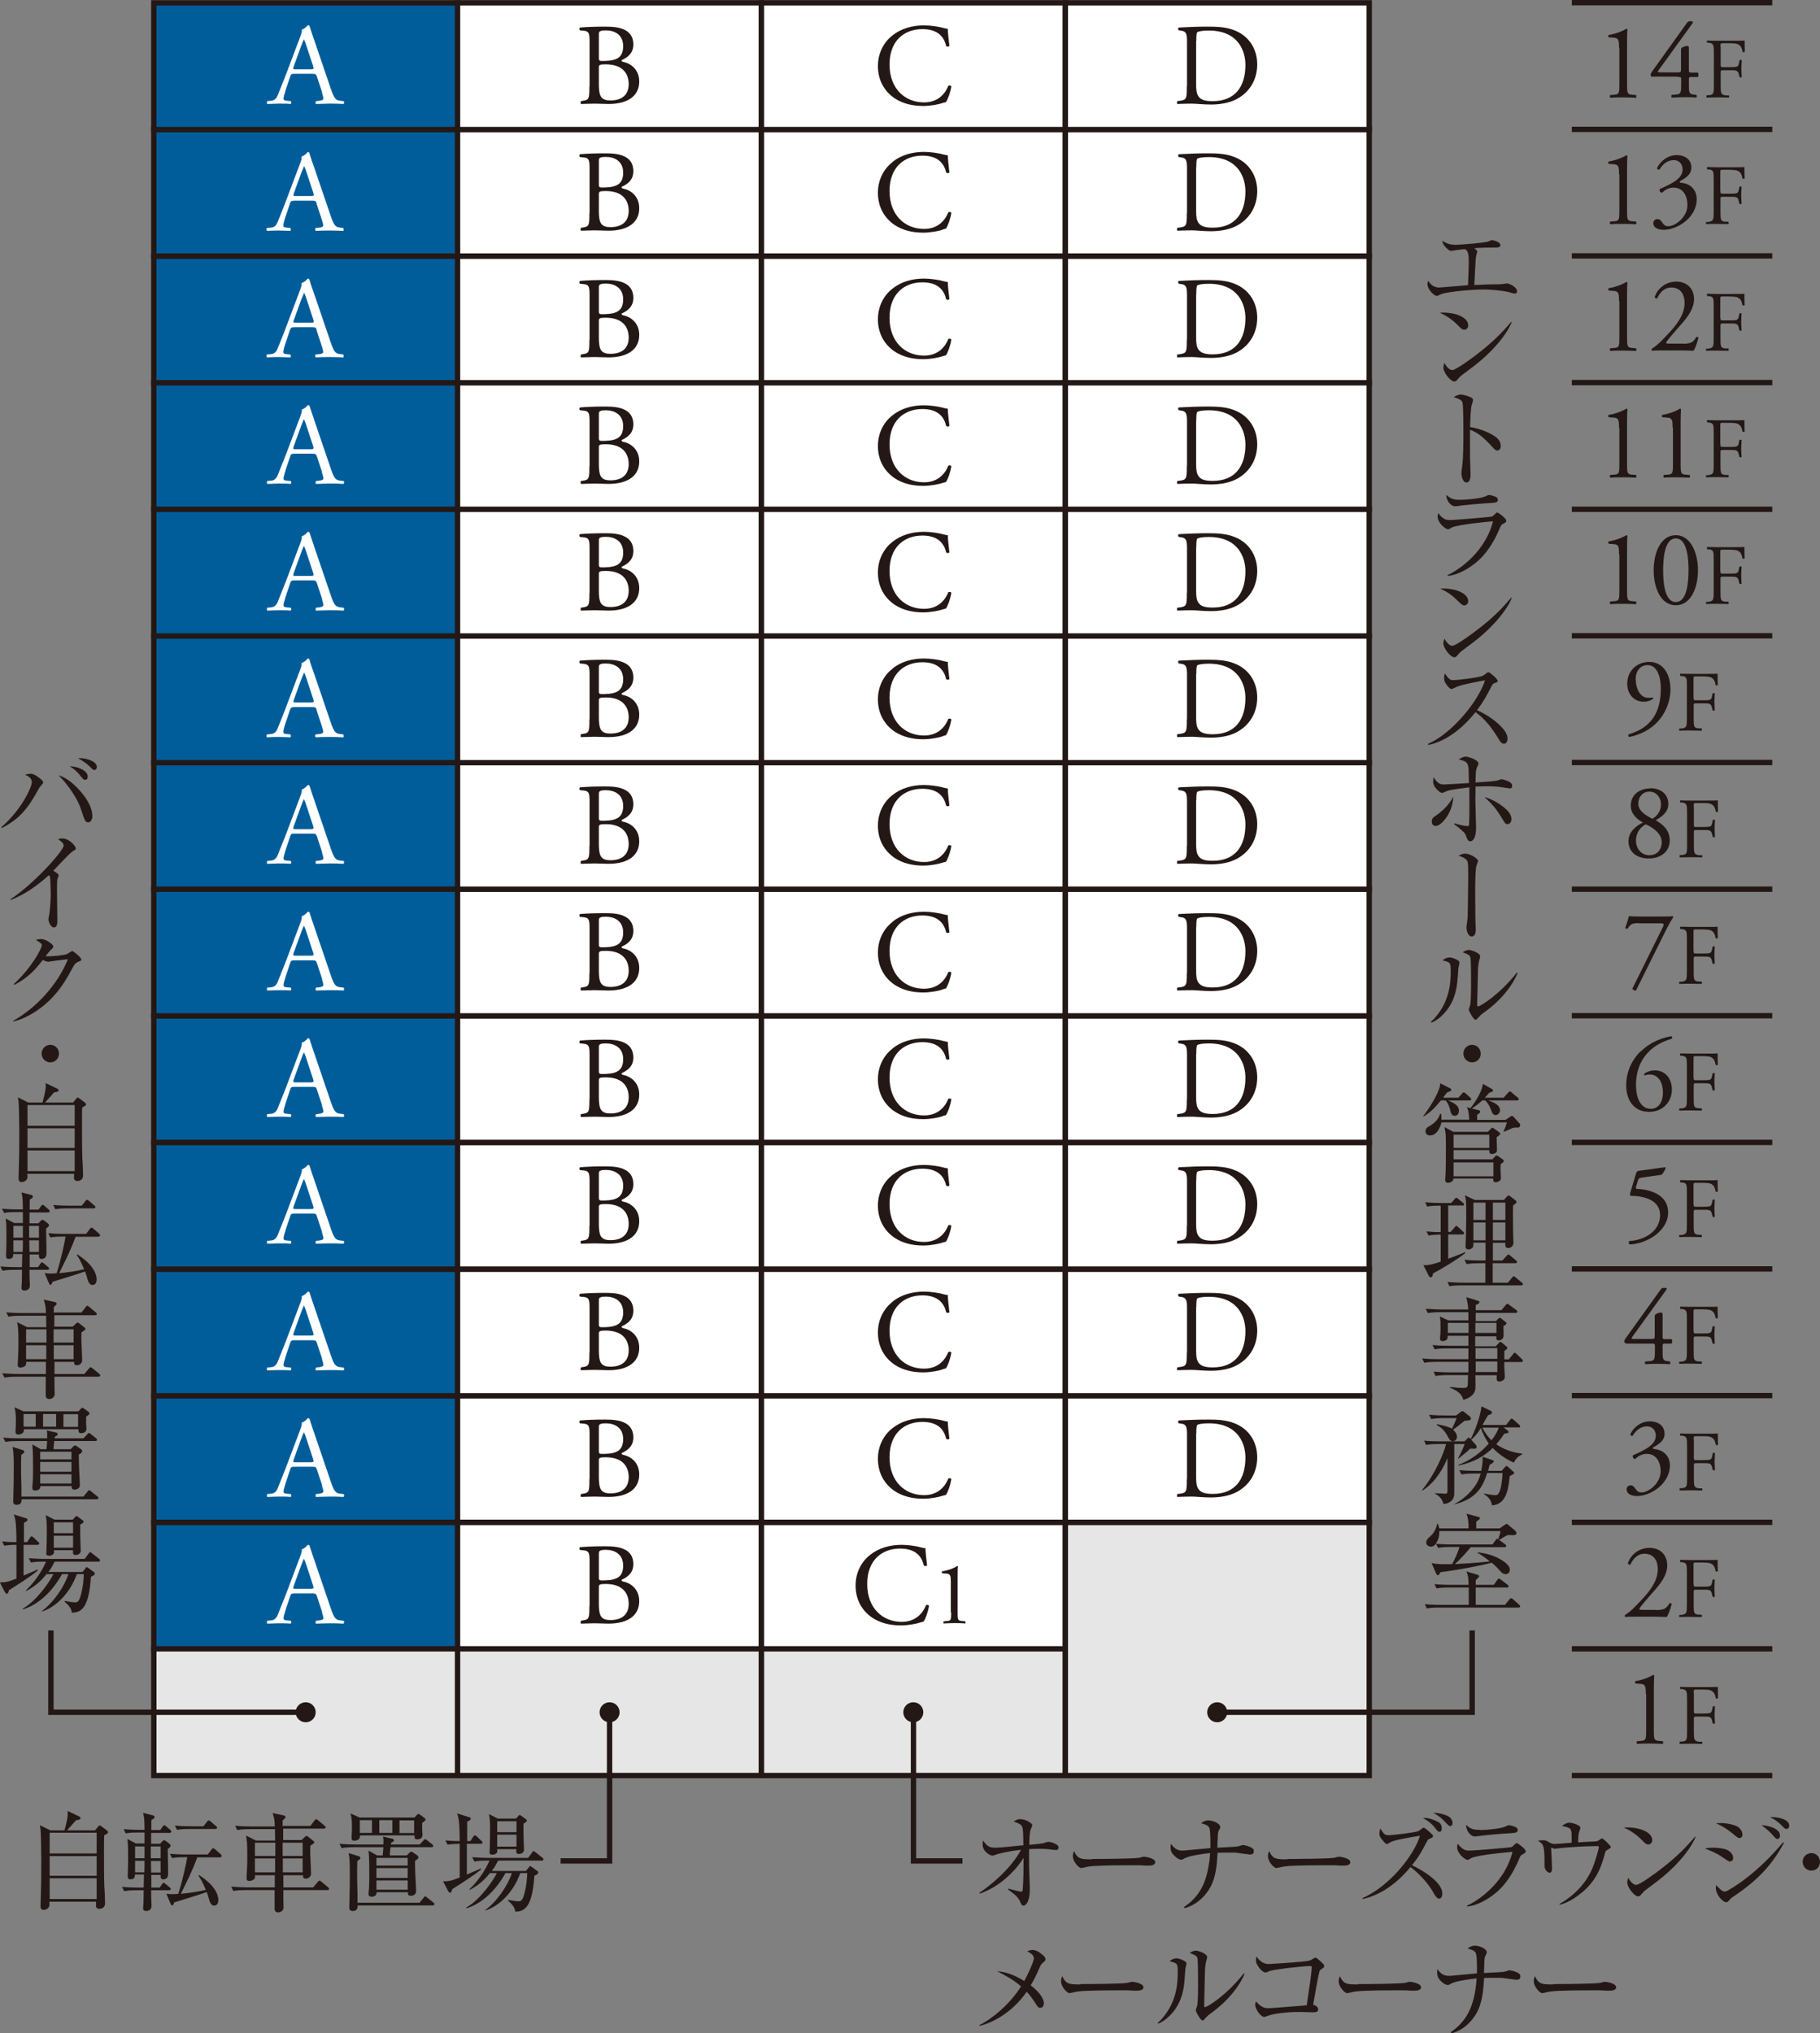 <?xml version="1.0" encoding="UTF-8"?>
<svg id="_レイヤー_2" data-name="レイヤー_2" xmlns="http://www.w3.org/2000/svg" viewBox="0 0 101.87 113.78">
  <rect x="0" y="0" width="101.87" height="113.78" fill="#808080" stroke="none"/>
  <defs>
    <style>
      .cls-1 {
        fill: #fff;
      }

      .cls-2 {
        fill: none;
        stroke: #231815;
        stroke-width: .3px;
      }

      .cls-3 {
        fill: #005d9a;
      }

      .cls-4 {
        fill: #231815;
      }

      .cls-5 {
        fill: #e6e6e6;
      }
    </style>
  </defs>
  <g id="_レイヤー_1-2" data-name="レイヤー_1">
    <line class="cls-2" x1="87.98" y1="99.36" x2="99.2" y2="99.36"/>
    <line class="cls-2" x1="87.98" y1="92.27" x2="99.2" y2="92.27"/>
    <line class="cls-2" x1="87.98" y1="85.19" x2="99.2" y2="85.19"/>
    <line class="cls-2" x1="87.98" y1="78.1" x2="99.2" y2="78.1"/>
    <line class="cls-2" x1="87.98" y1="71.01" x2="99.2" y2="71.01"/>
    <line class="cls-2" x1="87.98" y1="63.93" x2="99.2" y2="63.93"/>
    <line class="cls-2" x1="87.98" y1="56.84" x2="99.2" y2="56.84"/>
    <line class="cls-2" x1="87.98" y1="49.76" x2="99.2" y2="49.76"/>
    <line class="cls-2" x1="87.98" y1="42.67" x2="99.2" y2="42.67"/>
    <line class="cls-2" x1="87.98" y1="35.58" x2="99.2" y2="35.58"/>
    <line class="cls-2" x1="87.98" y1="28.5" x2="99.2" y2="28.5"/>
    <line class="cls-2" x1="87.98" y1="21.41" x2="99.2" y2="21.41"/>
    <line class="cls-2" x1="87.98" y1="14.32" x2="99.2" y2="14.32"/>
    <line class="cls-2" x1="87.98" y1="7.24" x2="99.2" y2="7.24"/>
    <line class="cls-2" x1="87.98" y1=".15" x2="99.2" y2=".15"/>
    <rect class="cls-3" x="8.61" y="85.19" width="17.01" height="7.09"/>
    <rect class="cls-2" x="8.61" y="85.19" width="17.01" height="7.09"/>
    <rect class="cls-3" x="8.61" y="78.1" width="17.01" height="7.09"/>
    <rect class="cls-2" x="8.61" y="78.1" width="17.01" height="7.09"/>
    <rect class="cls-3" x="8.61" y="71.02" width="17.01" height="7.09"/>
    <rect class="cls-2" x="8.61" y="71.02" width="17.01" height="7.09"/>
    <rect class="cls-3" x="8.61" y="63.93" width="17.01" height="7.09"/>
    <rect class="cls-2" x="8.61" y="63.93" width="17.01" height="7.09"/>
    <rect class="cls-3" x="8.61" y="56.84" width="17.01" height="7.09"/>
    <rect class="cls-2" x="8.61" y="56.84" width="17.01" height="7.09"/>
    <rect class="cls-3" x="8.61" y="49.76" width="17.01" height="7.09"/>
    <rect class="cls-2" x="8.61" y="49.76" width="17.01" height="7.09"/>
    <rect class="cls-3" x="8.61" y="42.67" width="17.01" height="7.09"/>
    <rect class="cls-2" x="8.61" y="42.67" width="17.01" height="7.09"/>
    <rect class="cls-3" x="8.61" y="35.59" width="17.01" height="7.09"/>
    <rect class="cls-2" x="8.61" y="35.59" width="17.01" height="7.09"/>
    <rect class="cls-3" x="8.61" y="28.5" width="17.01" height="7.09"/>
    <rect class="cls-2" x="8.61" y="28.5" width="17.01" height="7.09"/>
    <rect class="cls-3" x="8.61" y="21.41" width="17.01" height="7.09"/>
    <rect class="cls-2" x="8.61" y="21.41" width="17.01" height="7.09"/>
    <rect class="cls-3" x="8.61" y="14.33" width="17.01" height="7.09"/>
    <rect class="cls-2" x="8.61" y="14.33" width="17.01" height="7.09"/>
    <rect class="cls-3" x="8.61" y="7.24" width="17.01" height="7.09"/>
    <rect class="cls-2" x="8.61" y="7.24" width="17.01" height="7.09"/>
    <rect class="cls-3" x="8.61" y=".16" width="17.01" height="7.09"/>
    <rect class="cls-2" x="8.61" y=".16" width="17.01" height="7.09"/>
    <rect class="cls-1" x="25.61" y="85.19" width="17.01" height="7.09"/>
    <rect class="cls-2" x="25.61" y="85.19" width="17.01" height="7.09"/>
    <rect class="cls-1" x="25.61" y="78.1" width="17.01" height="7.09"/>
    <rect class="cls-2" x="25.61" y="78.1" width="17.01" height="7.09"/>
    <rect class="cls-1" x="25.61" y="71.02" width="17.01" height="7.09"/>
    <rect class="cls-2" x="25.61" y="71.02" width="17.01" height="7.09"/>
    <rect class="cls-1" x="25.61" y="63.93" width="17.01" height="7.09"/>
    <rect class="cls-2" x="25.61" y="63.93" width="17.01" height="7.09"/>
    <rect class="cls-1" x="25.61" y="56.84" width="17.01" height="7.09"/>
    <rect class="cls-2" x="25.61" y="56.84" width="17.01" height="7.09"/>
    <rect class="cls-1" x="25.61" y="49.76" width="17.01" height="7.09"/>
    <rect class="cls-2" x="25.61" y="49.76" width="17.01" height="7.09"/>
    <rect class="cls-1" x="25.61" y="42.67" width="17.01" height="7.09"/>
    <rect class="cls-2" x="25.61" y="42.67" width="17.01" height="7.09"/>
    <rect class="cls-1" x="25.61" y="35.59" width="17.01" height="7.09"/>
    <rect class="cls-2" x="25.61" y="35.59" width="17.01" height="7.09"/>
    <rect class="cls-1" x="25.61" y="28.5" width="17.01" height="7.09"/>
    <rect class="cls-2" x="25.61" y="28.5" width="17.01" height="7.09"/>
    <rect class="cls-1" x="25.61" y="21.41" width="17.01" height="7.09"/>
    <rect class="cls-2" x="25.61" y="21.41" width="17.01" height="7.09"/>
    <rect class="cls-1" x="25.61" y="14.33" width="17.01" height="7.09"/>
    <rect class="cls-2" x="25.61" y="14.33" width="17.01" height="7.09"/>
    <rect class="cls-1" x="25.61" y="7.24" width="17.01" height="7.09"/>
    <rect class="cls-2" x="25.61" y="7.24" width="17.01" height="7.09"/>
    <rect class="cls-1" x="25.61" y=".16" width="17.01" height="7.09"/>
    <rect class="cls-2" x="25.61" y=".16" width="17.01" height="7.09"/>
    <rect class="cls-1" x="42.62" y="85.19" width="17.01" height="7.09"/>
    <rect class="cls-2" x="42.62" y="85.19" width="17.01" height="7.09"/>
    <rect class="cls-1" x="42.62" y="78.1" width="17.01" height="7.09"/>
    <rect class="cls-2" x="42.62" y="78.1" width="17.01" height="7.09"/>
    <rect class="cls-1" x="42.62" y="71.02" width="17.01" height="7.09"/>
    <rect class="cls-2" x="42.62" y="71.02" width="17.01" height="7.09"/>
    <rect class="cls-1" x="42.62" y="63.93" width="17.01" height="7.09"/>
    <rect class="cls-2" x="42.62" y="63.93" width="17.01" height="7.09"/>
    <rect class="cls-1" x="42.62" y="56.84" width="17.01" height="7.09"/>
    <rect class="cls-2" x="42.62" y="56.84" width="17.01" height="7.09"/>
    <rect class="cls-1" x="42.62" y="49.76" width="17.01" height="7.09"/>
    <rect class="cls-2" x="42.62" y="49.76" width="17.01" height="7.09"/>
    <rect class="cls-1" x="42.62" y="42.67" width="17.01" height="7.09"/>
    <rect class="cls-2" x="42.62" y="42.67" width="17.01" height="7.09"/>
    <rect class="cls-1" x="42.62" y="35.59" width="17.01" height="7.09"/>
    <rect class="cls-2" x="42.62" y="35.59" width="17.01" height="7.09"/>
    <rect class="cls-1" x="42.62" y="28.5" width="17.01" height="7.09"/>
    <rect class="cls-2" x="42.62" y="28.5" width="17.01" height="7.09"/>
    <rect class="cls-1" x="42.62" y="21.41" width="17.01" height="7.09"/>
    <rect class="cls-2" x="42.62" y="21.41" width="17.01" height="7.09"/>
    <rect class="cls-1" x="42.62" y="14.33" width="17.01" height="7.09"/>
    <rect class="cls-2" x="42.62" y="14.33" width="17.01" height="7.09"/>
    <rect class="cls-1" x="42.62" y="7.24" width="17.01" height="7.09"/>
    <rect class="cls-2" x="42.62" y="7.24" width="17.01" height="7.09"/>
    <rect class="cls-1" x="42.62" y=".16" width="17.01" height="7.09"/>
    <rect class="cls-2" x="42.62" y=".16" width="17.01" height="7.09"/>
    <rect class="cls-5" x="8.61" y="92.27" width="17.01" height="7.09"/>
    <rect class="cls-2" x="8.61" y="92.27" width="17.01" height="7.09"/>
    <rect class="cls-5" x="25.61" y="92.27" width="17.01" height="7.09"/>
    <rect class="cls-2" x="25.61" y="92.27" width="17.01" height="7.09"/>
    <rect class="cls-5" x="42.62" y="92.27" width="17.01" height="7.09"/>
    <rect class="cls-2" x="42.62" y="92.27" width="17.01" height="7.09"/>
    <rect class="cls-5" x="59.63" y="85.19" width="17.01" height="14.17"/>
    <rect class="cls-2" x="59.63" y="85.19" width="17.01" height="14.17"/>
    <rect class="cls-1" x="59.63" y="78.1" width="17.01" height="7.09"/>
    <rect class="cls-2" x="59.63" y="78.1" width="17.01" height="7.09"/>
    <rect class="cls-1" x="59.63" y="71.02" width="17.01" height="7.09"/>
    <rect class="cls-2" x="59.63" y="71.02" width="17.01" height="7.09"/>
    <rect class="cls-1" x="59.63" y="63.93" width="17.01" height="7.09"/>
    <rect class="cls-2" x="59.63" y="63.93" width="17.01" height="7.09"/>
    <rect class="cls-1" x="59.63" y="56.84" width="17.01" height="7.09"/>
    <rect class="cls-2" x="59.63" y="56.84" width="17.01" height="7.09"/>
    <rect class="cls-1" x="59.63" y="49.76" width="17.01" height="7.09"/>
    <rect class="cls-2" x="59.63" y="49.76" width="17.01" height="7.09"/>
    <rect class="cls-1" x="59.63" y="42.67" width="17.01" height="7.09"/>
    <rect class="cls-2" x="59.63" y="42.67" width="17.01" height="7.09"/>
    <rect class="cls-1" x="59.63" y="35.59" width="17.01" height="7.09"/>
    <rect class="cls-2" x="59.63" y="35.59" width="17.01" height="7.09"/>
    <rect class="cls-1" x="59.63" y="28.5" width="17.01" height="7.09"/>
    <rect class="cls-2" x="59.63" y="28.5" width="17.01" height="7.09"/>
    <rect class="cls-1" x="59.63" y="21.41" width="17.01" height="7.09"/>
    <rect class="cls-2" x="59.63" y="21.41" width="17.01" height="7.09"/>
    <rect class="cls-1" x="59.63" y="14.33" width="17.01" height="7.09"/>
    <rect class="cls-2" x="59.63" y="14.33" width="17.01" height="7.09"/>
    <rect class="cls-1" x="59.63" y="7.24" width="17.01" height="7.09"/>
    <rect class="cls-2" x="59.63" y="7.24" width="17.01" height="7.09"/>
    <rect class="cls-1" x="59.63" y=".16" width="17.01" height="7.09"/>
    <rect class="cls-2" x="59.63" y=".16" width="17.01" height="7.09"/>
    <path class="cls-4" d="M92.12,94.79c0-.41-.02-.54-.29-.56l-.29-.02s-.05-.11,0-.13c.5-.09.83-.25.99-.35.02,0,.05.01.06.03-.01.11-.02.41-.02.75v2.33c0,.46.01.56.26.58l.25.02s.03.13-.01.15c-.23-.01-.5-.02-.71-.02s-.49,0-.72.02c-.04-.02-.05-.11-.01-.15l.25-.02c.25-.02.26-.12.26-.58v-2.04Z"/>
    <path class="cls-4" d="M94.8,94.74c0-.18,0-.19.14-.19h.29c.2,0,.36,0,.47.03.24.07.3.24.34.46.03.03.1.01.12-.01,0-.18-.01-.41-.01-.63-.06.01-.34.01-.65.01h-.88c-.19,0-.35,0-.56-.01-.03.01-.04.1,0,.12h.08c.28.04.29.11.29.61v1.73c0,.5,0,.57-.29.6h-.12s-.02.12,0,.13c.23,0,.39-.01.6-.01.19,0,.36,0,.64.01.03-.01.04-.1,0-.12h-.16c-.28-.04-.29-.11-.29-.61v-.67c0-.12.01-.13.16-.13h.33c.18,0,.3,0,.37.02.09.03.13.1.15.18l.05.19s.11.03.12,0c0-.11-.02-.29-.02-.47s.02-.37.02-.48c-.02-.03-.1-.03-.12,0l-.04.19c-.03.12-.07.15-.12.17-.06.02-.21.03-.41.03h-.33c-.14,0-.16,0-.16-.13v-1.01Z"/>
    <path class="cls-4" d="M92.69,90.1c.28,0,.46-.04.56-.13.11-.1.16-.18.19-.25.04-.02.11,0,.13.04-.08.3-.19.61-.28.73-.25-.01-.5-.02-.77-.02h-.87c-.34,0-.53,0-.67.02-.01,0-.04-.03-.04-.08,0-.02.03-.04.07-.07.28-.18.47-.38.92-.86.4-.43.86-1.01.86-1.65,0-.55-.26-.88-.75-.88-.36,0-.62.25-.78.6-.05.03-.14,0-.14-.08.19-.53.67-.85,1.21-.85.6,0,.99.4.99.98,0,.37-.17.78-.64,1.32l-.37.42c-.49.57-.55.66-.55.7,0,.04.03.05.19.05h.74Z"/>
    <path class="cls-4" d="M94.8,88.66c0,.13.01.13.16.13h.33c.2,0,.35,0,.41-.03.05-.02.09-.04.12-.17l.04-.19s.11-.03.12,0c0,.12-.02.31-.02.48s.02.36.02.47c-.02.03-.09.03-.12,0l-.05-.19c-.02-.09-.06-.15-.15-.18-.07-.02-.19-.02-.37-.02h-.33c-.14,0-.16,0-.16.13v.67c0,.5,0,.58.29.6h.16s.02.12,0,.13c-.28,0-.45-.01-.64-.01-.21,0-.37,0-.6.01-.03-.01-.04-.09,0-.12h.12c.28-.05.29-.11.29-.61v-1.73c0-.5,0-.57-.29-.61h-.08s-.02-.12,0-.13c.2,0,.37.01.56.01h.88c.31,0,.58,0,.65-.01,0,.22,0,.45.01.63-.01.03-.08.04-.12.01-.04-.22-.1-.39-.34-.46-.11-.02-.26-.03-.47-.03h-.29c-.14,0-.14,0-.14.19v1.01Z"/>
    <path class="cls-4" d="M91.04,83.35c0-.12.09-.23.23-.23s.22.12.29.22c.08.11.15.18.32.18.39,0,1.07-.51,1.07-1.18,0-.53-.25-.98-.77-.98-.29,0-.51.14-.65.29-.1-.01-.17-.1-.13-.21.23-.1.72-.32.96-.52.13-.11.32-.29.32-.58,0-.32-.22-.52-.49-.52-.35,0-.62.22-.81.53-.06.01-.13-.02-.13-.08.19-.42.62-.73,1.09-.73.49,0,.83.26.83.69,0,.25-.1.48-.64.77-.03.06,0,.08.07.09.46.04.87.35.87.92,0,.43-.21.86-.58,1.19-.44.39-.96.52-1.25.52-.27,0-.59-.09-.59-.37Z"/>
    <path class="cls-4" d="M94.8,80.56c0-.18,0-.19.14-.19h.29c.2,0,.36,0,.47.03.24.07.3.24.34.46.03.03.1.01.12-.01,0-.18-.01-.41-.01-.63-.06.01-.34.01-.65.01h-.88c-.19,0-.35,0-.56-.01-.03.01-.04.1,0,.12h.08c.28.04.29.11.29.61v1.73c0,.5,0,.57-.29.6h-.12s-.02.12,0,.13c.23,0,.39-.01.6-.01.19,0,.36,0,.64.01.03-.01.04-.1,0-.12h-.16c-.28-.04-.29-.11-.29-.61v-.67c0-.12.01-.13.16-.13h.33c.18,0,.3,0,.37.02.09.03.13.1.15.18l.05.19s.11.03.12,0c0-.11-.02-.29-.02-.47s.02-.37.02-.48c-.02-.03-.1-.03-.12,0l-.04.19c-.03.12-.07.15-.12.17-.06.02-.21.03-.41.03h-.33c-.14,0-.16,0-.16-.13v-1.01Z"/>
    <path class="cls-4" d="M91,75.17c-.05,0-.08-.04-.08-.1,0-.07.02-.11.11-.23l1.93-2.69c.04-.05.08-.08.14-.08h.1c.06,0,.09.02.09.05,0,.02-.01.04-.03.07l-1.91,2.64c-.07.1.01.1.17.1h.93c.14,0,.17-.02.17-.16v-1.1s0-.09.05-.12c.07-.05.21-.1.31-.1.08,0,.08.07.08.19v1.16c0,.11.02.14.12.14h.38c.05.04.05.2,0,.25h-.32c-.15,0-.18,0-.18.13v.27c0,.47.01.55.26.58l.16.02s.03.13-.01.15c-.22-.01-.44-.02-.62-.02-.22,0-.49,0-.75.02-.04-.02-.05-.11-.01-.15l.27-.02c.25-.02.27-.12.27-.58v-.25c0-.14-.02-.15-.17-.15h-1.43Z"/>
    <path class="cls-4" d="M94.8,74.49c0,.13.01.13.16.13h.33c.2,0,.35,0,.41-.03.05-.02.09-.04.12-.17l.04-.19s.11-.03.12,0c0,.12-.02.31-.02.48s.02.36.02.47c-.02.03-.09.03-.12,0l-.05-.19c-.02-.09-.06-.15-.15-.18-.07-.02-.19-.02-.37-.02h-.33c-.14,0-.16,0-.16.13v.67c0,.5,0,.58.29.6h.16s.02.12,0,.13c-.28,0-.45-.01-.64-.01-.21,0-.37,0-.6.01-.03-.01-.04-.09,0-.12h.12c.28-.05.29-.11.29-.61v-1.73c0-.5,0-.57-.29-.61h-.08s-.02-.12,0-.13c.2,0,.37.01.56.01h.88c.31,0,.58,0,.65-.01,0,.22,0,.45.01.63-.01.03-.08.04-.12.01-.04-.22-.1-.39-.34-.46-.11-.02-.26-.03-.47-.03h-.29c-.14,0-.14,0-.14.19v1.01Z"/>
    <path class="cls-4" d="M91.26,66.73c-.04.14-.04.19.05.19.71.01,1.61.23,1.61,1.08s-.79,1.39-1.72,1.45c-.05.04-.05.16.02.19.95-.03,2.15-.75,2.15-1.79,0-.91-.84-1.24-1.59-1.31h-.13c-.08-.02-.11-.05-.08-.12l.11-.36c.04-.11.07-.14.2-.16l1.13-.16c.08-.09.17-.24.22-.37,0-.02-.02-.06-.05-.05l-1.45.2c-.1.01-.13.07-.16.16l-.32,1.07Z"/>
    <path class="cls-4" d="M94.8,67.4c0,.13.01.13.16.13h.33c.2,0,.35,0,.41-.03.05-.02.09-.04.12-.17l.04-.19s.11-.03.12,0c0,.12-.02.31-.02.48s.02.36.02.47c-.02.03-.09.03-.12,0l-.05-.19c-.02-.09-.06-.15-.15-.18-.07-.02-.19-.02-.37-.02h-.33c-.14,0-.16,0-.16.13v.67c0,.5,0,.58.29.6h.16s.02.12,0,.13c-.28,0-.45-.01-.64-.01-.21,0-.37,0-.6.01-.03-.01-.04-.09,0-.12h.12c.28-.05.29-.11.29-.61v-1.73c0-.5,0-.57-.29-.6h-.08s-.02-.12,0-.13c.2,0,.37.01.56.01h.88c.31,0,.58,0,.65-.01,0,.22,0,.45.01.63-.01.03-.08.04-.12.01-.04-.22-.1-.39-.34-.46-.11-.02-.26-.03-.47-.03h-.29c-.14,0-.14,0-.14.19v1.01Z"/>
    <path class="cls-4" d="M91.84,58.84c.62-.61,1.36-.8,1.72-.85.04.02.05.1.02.13-.38.13-.9.31-1.33.77-.51.54-.68,1.2-.68,1.82,0,.7.24,1.34.83,1.34.45,0,.68-.41.68-.92s-.23-1-.74-1c-.12,0-.22.03-.28.05-.04-.02-.04-.06-.02-.1.17-.11.35-.18.59-.18.58,0,.95.46.95,1.07,0,.7-.52,1.25-1.27,1.25-.88,0-1.29-.68-1.29-1.5,0-.51.17-1.25.8-1.88Z"/>
    <path class="cls-4" d="M94.8,60.32c0,.13.01.13.16.13h.33c.2,0,.35,0,.41-.03.05-.02.09-.04.12-.17l.04-.19s.11-.03.12,0c0,.12-.02.31-.02.48s.02.36.02.47c-.02.03-.09.03-.12,0l-.05-.19c-.02-.09-.06-.15-.15-.18-.07-.02-.19-.02-.37-.02h-.33c-.14,0-.16,0-.16.13v.67c0,.5,0,.58.29.6h.16s.02.12,0,.13c-.28,0-.45-.01-.64-.01-.21,0-.37,0-.6.01-.03-.01-.04-.09,0-.12h.12c.28-.05.29-.11.29-.61v-1.73c0-.5,0-.57-.29-.61h-.08s-.02-.12,0-.13c.2,0,.37.01.56.01h.88c.31,0,.58,0,.65-.01,0,.22,0,.45.01.63-.01.03-.08.04-.12.01-.04-.22-.1-.39-.34-.46-.11-.02-.26-.03-.47-.03h-.29c-.14,0-.14,0-.14.19v1.01Z"/>
    <path class="cls-4" d="M91.74,51.66c-.34,0-.47.02-.64.31-.04.02-.1,0-.13-.05.06-.16.15-.42.2-.65.1.01.31.02.64.02h1.01c.33,0,.73,0,.8-.02.02,0,.04.03.04.05-.17.26-.34.58-.56,1.03l-1.53,3.08c-.1.01-.19-.04-.2-.11l1.7-3.43c.09-.18.06-.22-.13-.22h-1.2Z"/>
    <path class="cls-4" d="M94.8,53.23c0,.13.01.13.16.13h.33c.2,0,.35,0,.41-.03.05-.02.09-.04.12-.17l.04-.19s.11-.03.12,0c0,.12-.02.31-.02.48s.02.36.02.47c-.02.03-.09.03-.12,0l-.05-.19c-.02-.09-.06-.15-.15-.18-.07-.02-.19-.02-.37-.02h-.33c-.14,0-.16,0-.16.13v.67c0,.5,0,.58.29.6h.16s.02.12,0,.13c-.28,0-.45-.01-.64-.01-.21,0-.37,0-.6.01-.03-.01-.04-.09,0-.12h.12c.28-.05.29-.11.29-.61v-1.73c0-.5,0-.57-.29-.61h-.08s-.02-.12,0-.13c.2,0,.37.01.56.01h.88c.31,0,.58,0,.65-.01,0,.22,0,.45.01.63-.01.03-.08.04-.12.01-.04-.22-.1-.39-.34-.46-.11-.02-.26-.03-.47-.03h-.29c-.14,0-.14,0-.14.19v1.01Z"/>
    <path class="cls-4" d="M92.33,44.3c.38,0,.64.34.64.71s-.2.64-.48.81c-.38-.19-.79-.44-.79-.85,0-.35.22-.67.63-.67ZM92.38,44.12c-.61,0-1.11.36-1.1.97,0,.46.34.75.68.94-.4.19-.81.53-.81,1.04,0,.7.58.97,1.13.97.68,0,1.18-.38,1.18-1.01,0-.58-.38-.89-.79-1.13.3-.17.71-.42.71-.91,0-.58-.46-.88-1-.88M92.31,47.86c-.44,0-.74-.37-.74-.82,0-.32.14-.7.55-.91.44.2.89.53.89,1,0,.44-.27.73-.7.73"/>
    <path class="cls-4" d="M94.8,45.13c0-.18,0-.19.14-.19h.29c.2,0,.36,0,.47.03.24.07.3.24.34.46.03.03.1.01.12-.01,0-.18-.01-.41-.01-.63-.06.01-.34.01-.65.01h-.88c-.19,0-.35,0-.56-.01-.03.01-.04.1,0,.12h.08c.28.04.29.11.29.61v1.73c0,.5,0,.57-.29.6h-.12s-.02.12,0,.13c.23,0,.39-.01.6-.01.19,0,.36,0,.64.01.03-.01.04-.1,0-.12h-.16c-.28-.04-.29-.11-.29-.61v-.67c0-.12.01-.13.16-.13h.33c.18,0,.3,0,.37.02.09.03.13.1.15.18l.05.19s.11.03.12,0c0-.11-.02-.29-.02-.47s.02-.37.02-.48c-.02-.03-.1-.03-.12,0l-.04.19c-.03.12-.07.15-.12.17-.06.02-.21.03-.41.03h-.33c-.14,0-.16,0-.16-.13v-1.01Z"/>
    <path class="cls-4" d="M91.56,38.04c0,.47.23,1.01.69,1.01.15,0,.19,0,.26-.02.02.01.03.05.02.07-.12.1-.31.17-.54.17-.49,0-.91-.39-.91-1.01,0-.72.55-1.22,1.23-1.22.75,0,1.19.65,1.19,1.53,0,.65-.27,1.43-.88,1.98-.44.4-1.03.62-1.43.69-.05-.02-.07-.11-.04-.14.36-.11.66-.25.89-.42.55-.41.92-1.03.92-2.16,0-.55-.16-1.3-.74-1.3-.38,0-.67.29-.67.83Z"/>
    <path class="cls-4" d="M94.8,39.06c0,.13.01.13.16.13h.33c.2,0,.35,0,.41-.03.05-.02.09-.04.12-.17l.04-.19s.11-.03.12,0c0,.12-.02.31-.02.48s.02.36.02.47c-.02.03-.09.03-.12,0l-.05-.19c-.02-.09-.06-.15-.15-.18-.07-.02-.19-.02-.37-.02h-.33c-.14,0-.16,0-.16.13v.67c0,.5,0,.58.29.6h.16s.02.12,0,.13c-.28,0-.45-.01-.64-.01-.21,0-.37,0-.6.01-.03-.01-.04-.09,0-.12h.12c.28-.05.29-.11.29-.61v-1.73c0-.5,0-.57-.29-.6h-.08s-.02-.12,0-.13c.2,0,.37.01.56.01h.88c.31,0,.58,0,.65-.01,0,.22,0,.45.01.63-.01.03-.08.04-.12.01-.04-.22-.1-.39-.34-.46-.11-.02-.26-.03-.47-.03h-.29c-.14,0-.14,0-.14.19v1.01Z"/>
    <path class="cls-4" d="M90.62,31.01c0-.41-.02-.54-.29-.56l-.29-.02s-.05-.11,0-.13c.5-.09.83-.25.99-.35.02,0,.05.01.06.03-.01.11-.02.41-.02.75v2.33c0,.46.01.56.26.58l.25.02s.03.13-.01.15c-.23-.01-.5-.02-.71-.02s-.49,0-.72.02c-.04-.02-.05-.11-.01-.15l.25-.02c.25-.02.26-.12.26-.58v-2.04Z"/>
    <path class="cls-4" d="M93.09,31.91c0,.56.05,1.78.71,1.78s.71-1.22.71-1.78-.05-1.78-.71-1.78-.71,1.22-.71,1.78ZM95.04,31.91c0,.94-.37,1.96-1.24,1.96s-1.24-1.02-1.24-1.96.37-1.96,1.24-1.96,1.24,1.06,1.24,1.96"/>
    <path class="cls-4" d="M96.3,31.97c0,.13.01.13.16.13h.33c.2,0,.35,0,.41-.03.05-.02.09-.04.12-.17l.04-.19s.11-.03.12,0c0,.12-.02.31-.02.48s.02.36.02.47c-.02.03-.09.03-.12,0l-.05-.19c-.02-.09-.06-.15-.15-.18-.07-.02-.19-.02-.37-.02h-.33c-.14,0-.16,0-.16.13v.67c0,.5,0,.58.29.6h.16s.02.12,0,.13c-.28,0-.45-.01-.64-.01-.21,0-.37,0-.6.01-.03-.01-.04-.09,0-.12h.12c.28-.05.29-.11.29-.61v-1.73c0-.5,0-.57-.29-.6h-.08s-.02-.12,0-.13c.2,0,.37.01.56.01h.88c.31,0,.58,0,.65-.01,0,.22,0,.45.01.63-.01.03-.08.04-.12.01-.04-.22-.1-.39-.34-.46-.11-.02-.26-.03-.47-.03h-.29c-.14,0-.14,0-.14.19v1.01Z"/>
    <path class="cls-4" d="M90.62,23.93c0-.41-.02-.54-.29-.56l-.29-.02s-.05-.11,0-.13c.5-.09.83-.25.99-.35.02,0,.05.01.06.03-.01.11-.02.41-.02.75v2.33c0,.46.01.56.26.58l.25.02s.03.13-.01.15c-.23-.01-.5-.02-.71-.02s-.49,0-.72.02c-.04-.02-.05-.11-.01-.15l.25-.02c.25-.02.26-.12.26-.58v-2.04Z"/>
    <path class="cls-4" d="M93.62,23.93c0-.41-.02-.54-.29-.56l-.29-.02s-.05-.11,0-.13c.5-.09.83-.25.99-.35.02,0,.05.01.06.03-.01.11-.02.41-.02.75v2.33c0,.46.01.56.26.58l.25.02s.03.13-.01.15c-.23-.01-.5-.02-.71-.02s-.49,0-.72.02c-.04-.02-.05-.11-.01-.15l.25-.02c.25-.02.26-.12.26-.58v-2.04Z"/>
    <path class="cls-4" d="M96.3,24.88c0,.13.01.13.16.13h.33c.2,0,.35,0,.41-.03.05-.02.09-.04.12-.17l.04-.19s.11-.03.12,0c0,.12-.02.31-.02.48s.02.36.02.47c-.02.03-.09.03-.12,0l-.05-.19c-.02-.09-.06-.15-.15-.18-.07-.02-.19-.02-.37-.02h-.33c-.14,0-.16,0-.16.13v.67c0,.5,0,.58.29.6h.16s.02.12,0,.13c-.28,0-.45-.01-.64-.01-.21,0-.37,0-.6.01-.03-.01-.04-.09,0-.12h.12c.28-.05.29-.11.29-.61v-1.73c0-.5,0-.57-.29-.61h-.08s-.02-.12,0-.13c.2,0,.37.01.56.01h.88c.31,0,.58,0,.65-.01,0,.22,0,.45.01.63-.01.03-.08.04-.12.01-.04-.22-.1-.39-.34-.46-.11-.02-.26-.03-.47-.03h-.29c-.14,0-.14,0-.14.19v1.01Z"/>
    <path class="cls-4" d="M90.62,16.84c0-.41-.02-.54-.29-.56l-.29-.02s-.05-.11,0-.13c.5-.09.83-.25.99-.35.02,0,.05.01.06.03-.01.11-.02.41-.02.75v2.33c0,.46.01.56.26.58l.25.02s.03.13-.01.15c-.23-.01-.5-.02-.71-.02s-.49,0-.72.02c-.04-.02-.05-.11-.01-.15l.25-.02c.25-.02.26-.12.26-.58v-2.04Z"/>
    <path class="cls-4" d="M94.19,19.24c.28,0,.46-.04.56-.13.11-.1.16-.18.19-.25.04-.02.11,0,.13.04-.08.3-.19.61-.28.73-.25-.01-.5-.02-.77-.02h-.87c-.34,0-.53,0-.67.02-.01,0-.04-.03-.04-.08,0-.02.03-.04.07-.07.28-.18.47-.38.92-.86.4-.43.86-1.01.86-1.65,0-.55-.26-.88-.75-.88-.36,0-.62.25-.78.6-.05.03-.14,0-.14-.08.19-.53.67-.85,1.21-.85.6,0,.99.4.99.98,0,.37-.17.78-.64,1.32l-.37.42c-.49.57-.55.66-.55.7,0,.04.03.05.19.05h.74Z"/>
    <path class="cls-4" d="M96.3,17.8c0,.13.01.13.16.13h.33c.2,0,.35,0,.41-.03.05-.02.09-.04.12-.17l.04-.19s.11-.03.12,0c0,.12-.02.31-.02.48s.02.36.02.47c-.02.03-.09.03-.12,0l-.05-.19c-.02-.09-.06-.15-.15-.18-.07-.02-.19-.02-.37-.02h-.33c-.14,0-.16,0-.16.13v.67c0,.5,0,.58.29.6h.16s.02.12,0,.13c-.28,0-.45-.01-.64-.01-.21,0-.37,0-.6.01-.03-.01-.04-.09,0-.12h.12c.28-.05.29-.11.29-.61v-1.73c0-.5,0-.57-.29-.6h-.08s-.02-.12,0-.13c.2,0,.37.01.56.01h.88c.31,0,.58,0,.65-.01,0,.22,0,.45.01.63-.01.03-.08.04-.12.01-.04-.22-.1-.39-.34-.46-.11-.02-.26-.03-.47-.03h-.29c-.14,0-.14,0-.14.19v1.01Z"/>
    <path class="cls-4" d="M90.62,9.75c0-.41-.02-.54-.29-.56l-.29-.02s-.05-.11,0-.13c.5-.09.83-.25.99-.35.02,0,.05.01.06.03-.01.11-.02.41-.02.75v2.33c0,.46.01.56.26.58l.25.02s.03.13-.01.15c-.23-.01-.5-.02-.71-.02s-.49,0-.72.02c-.04-.02-.05-.11-.01-.15l.25-.02c.25-.02.26-.12.26-.58v-2.04Z"/>
    <path class="cls-4" d="M93.14,12.86c.29,0,.81-.13,1.25-.52.37-.32.58-.76.58-1.19,0-.57-.41-.89-.87-.92-.07,0-.1-.03-.07-.09.55-.29.64-.52.64-.77,0-.43-.34-.69-.83-.69-.46,0-.9.31-1.09.73,0,.06.07.1.13.08.19-.31.46-.53.81-.53.27,0,.49.2.49.52,0,.29-.19.47-.32.58-.24.2-.73.42-.96.52-.04.11.04.2.13.21.14-.15.35-.29.65-.29.52,0,.77.45.77.98,0,.67-.68,1.18-1.07,1.18-.17,0-.24-.07-.32-.18-.07-.1-.14-.22-.29-.22s-.23.11-.23.23c0,.28.32.37.59.37Z"/>
    <path class="cls-4" d="M96.3,10.71c0,.13.01.13.16.13h.33c.2,0,.35,0,.41-.03.05-.02.09-.04.12-.17l.04-.19s.11-.03.12,0c0,.12-.02.31-.02.48s.02.36.02.47c-.02.03-.09.03-.12,0l-.05-.19c-.02-.09-.06-.15-.15-.18-.07-.02-.19-.02-.37-.02h-.33c-.14,0-.16,0-.16.13v.67c0,.5,0,.58.29.6h.16s.02.12,0,.13c-.28,0-.45-.01-.64-.01-.21,0-.37,0-.6.01-.03-.01-.04-.09,0-.12h.12c.28-.05.29-.11.29-.61v-1.73c0-.5,0-.57-.29-.6h-.08s-.02-.12,0-.13c.2,0,.37.01.56.01h.88c.31,0,.58,0,.65-.01,0,.22,0,.45.01.63-.01.03-.08.04-.12.01-.04-.22-.1-.39-.34-.46-.11-.02-.26-.03-.47-.03h-.29c-.14,0-.14,0-.14.19v1.01Z"/>
    <path class="cls-4" d="M90.62,2.67c0-.41-.02-.54-.29-.56l-.29-.02s-.05-.11,0-.13c.5-.09.83-.25.99-.35.02,0,.05.01.06.03-.01.11-.02.41-.02.75v2.33c0,.46.01.56.26.58l.25.02s.03.13-.01.15c-.23-.01-.5-.02-.71-.02s-.49,0-.72.02c-.04-.02-.05-.11-.01-.15l.25-.02c.25-.02.26-.12.26-.58v-2.04Z"/>
    <path class="cls-4" d="M93.93,4.31c.16,0,.17,0,.17.15v.25c0,.46-.02.56-.27.58l-.27.02s-.03.13.01.15c.26-.01.53-.02.75-.02.19,0,.41,0,.62.02.04-.02.05-.11.01-.15l-.16-.02c-.25-.03-.26-.11-.26-.58v-.27c0-.13.03-.13.18-.13h.32c.05-.05.05-.21,0-.25h-.38c-.1,0-.12-.02-.12-.14v-1.16c0-.12,0-.19-.08-.19-.1,0-.23.05-.31.1-.05.03-.05.08-.05.12v1.1c0,.14-.02.16-.17.16h-.93c-.16,0-.24,0-.17-.1l1.91-2.64s.03-.05.03-.07c0-.03-.03-.05-.09-.05h-.1c-.06,0-.1.03-.14.08l-1.93,2.69c-.08.12-.11.16-.11.23,0,.06.03.1.08.1h1.43Z"/>
    <path class="cls-4" d="M96.3,2.61c0-.18,0-.19.14-.19h.29c.2,0,.36,0,.47.03.24.07.3.24.34.46.03.03.1.01.12-.01,0-.18-.01-.41-.01-.63-.06.01-.34.01-.65.01h-.88c-.19,0-.35,0-.56-.01-.03.01-.04.1,0,.12h.08c.28.04.29.11.29.61v1.73c0,.5,0,.57-.29.6h-.12s-.02.12,0,.13c.23,0,.39-.01.6-.01.19,0,.36,0,.64.01.03-.01.04-.1,0-.12h-.16c-.28-.04-.29-.11-.29-.61v-.67c0-.12.01-.13.16-.13h.33c.18,0,.3,0,.37.02.09.03.13.1.15.18l.05.19s.11.03.12,0c0-.11-.02-.29-.02-.47s.02-.37.02-.48c-.02-.03-.1-.03-.12,0l-.04.19c-.03.12-.07.15-.12.17-.06.02-.21.03-.41.03h-.33c-.14,0-.16,0-.16-.13v-1.01Z"/>
    <path class="cls-1" d="M18.02,90.22c.05.16.08.27.08.34,0,.07-.09.1-.23.12l-.19.02s-.04.14.01.16c.19,0,.44-.02.75-.02.29,0,.52,0,.79.02.03-.03.05-.13,0-.16l-.17-.02c-.28-.03-.36-.13-.55-.69l-.89-2.61c-.1-.29-.2-.58-.29-.87-.01-.05-.06-.06-.1-.06-.07.08-.18.2-.34.25.02.1-.02.23-.11.46l-.66,1.75c-.27.73-.46,1.15-.57,1.45-.09.23-.23.31-.39.32l-.21.02s-.03.14.01.16c.17,0,.41-.02.62-.02.3,0,.51,0,.68.02.06-.03.06-.13.01-.16l-.21-.02c-.16-.01-.19-.05-.19-.13,0-.07.05-.25.14-.54l.23-.68c.04-.14.08-.16.25-.16h.98c.19,0,.22.02.27.16l.29.88ZM16.85,87.62c.07-.2.14-.35.16-.38h.01c.04.08.1.25.15.41l.35,1.06c.06.18.04.2-.14.2h-.8c-.18,0-.19,0-.14-.16l.41-1.13"/>
    <path class="cls-1" d="M18.02,83.13c.05.16.08.27.08.34,0,.06-.09.1-.23.12l-.19.02s-.04.14.01.16c.19,0,.44-.02.75-.02.29,0,.52,0,.79.02.03-.03.05-.13,0-.16l-.17-.02c-.28-.03-.36-.13-.55-.69l-.89-2.61c-.1-.29-.2-.58-.29-.87-.01-.05-.06-.06-.1-.06-.07.08-.18.2-.34.25.02.1-.02.23-.11.46l-.66,1.75c-.27.73-.46,1.15-.57,1.45-.09.23-.23.31-.39.32l-.21.02s-.03.14.01.16c.17,0,.41-.02.62-.02.3,0,.51,0,.68.02.06-.03.06-.13.01-.16l-.21-.02c-.16-.01-.19-.05-.19-.13,0-.07.05-.25.14-.54l.23-.68c.04-.14.08-.16.25-.16h.98c.19,0,.22.02.27.16l.29.88ZM16.85,80.54c.07-.2.14-.35.16-.38h.01c.04.08.1.25.15.41l.35,1.06c.06.18.04.2-.14.2h-.8c-.18,0-.19,0-.14-.16l.41-1.13"/>
    <path class="cls-1" d="M18.02,76.05c.05.16.08.27.08.34,0,.06-.09.1-.23.12l-.19.02s-.04.14.01.16c.19,0,.44-.02.75-.02.29,0,.52,0,.79.02.03-.03.05-.13,0-.16l-.17-.02c-.28-.03-.36-.13-.55-.69l-.89-2.61c-.1-.29-.2-.58-.29-.87-.01-.05-.06-.06-.1-.06-.07.08-.18.2-.34.25.02.1-.02.23-.11.46l-.66,1.75c-.27.73-.46,1.15-.57,1.45-.09.23-.23.31-.39.32l-.21.02s-.03.14.01.16c.17,0,.41-.02.62-.02.3,0,.51,0,.68.02.06-.03.06-.13.01-.16l-.21-.02c-.16-.01-.19-.05-.19-.13,0-.07.05-.25.14-.54l.23-.68c.04-.14.08-.16.25-.16h.98c.19,0,.22.02.27.16l.29.88ZM16.85,73.45c.07-.2.14-.35.16-.38h.01c.04.08.1.25.15.41l.35,1.06c.06.18.04.2-.14.2h-.8c-.18,0-.19,0-.14-.16l.41-1.13"/>
    <path class="cls-1" d="M18.02,68.96c.05.16.08.27.08.34,0,.07-.09.1-.23.12l-.19.02s-.04.14.01.16c.19,0,.44-.02.75-.02.29,0,.52,0,.79.02.03-.03.05-.13,0-.16l-.17-.02c-.28-.03-.36-.13-.55-.69l-.89-2.61c-.1-.29-.2-.58-.29-.87-.01-.05-.06-.06-.1-.06-.07.08-.18.2-.34.25.02.1-.02.23-.11.46l-.66,1.75c-.27.73-.46,1.15-.57,1.45-.09.23-.23.31-.39.32l-.21.02s-.03.14.01.16c.17,0,.41-.02.62-.02.3,0,.51,0,.68.02.06-.03.06-.13.01-.16l-.21-.02c-.16-.01-.19-.05-.19-.13,0-.07.05-.25.14-.54l.23-.68c.04-.14.08-.16.25-.16h.98c.19,0,.22.02.27.16l.29.88ZM16.85,66.37c.07-.2.14-.35.16-.38h.01c.04.08.1.25.15.41l.35,1.06c.06.18.04.2-.14.2h-.8c-.18,0-.19,0-.14-.16l.41-1.13"/>
    <path class="cls-1" d="M16.85,59.28c.07-.2.14-.35.16-.38h.01c.04.08.1.25.15.41l.35,1.06c.06.18.04.2-.14.2h-.8c-.18,0-.19,0-.14-.16l.41-1.13ZM18.02,61.87c.05.16.08.27.08.34,0,.06-.09.1-.23.12l-.19.02s-.04.14.01.16c.19,0,.44-.02.75-.02.29,0,.52,0,.79.02.03-.03.05-.13,0-.16l-.17-.02c-.28-.03-.36-.13-.55-.69l-.89-2.61c-.1-.29-.2-.58-.29-.87-.01-.05-.06-.06-.1-.06-.07.08-.18.2-.34.25.02.1-.02.23-.11.46l-.66,1.75c-.27.73-.46,1.15-.57,1.45-.09.23-.23.31-.39.32l-.21.02s-.03.14.01.16c.17,0,.41-.02.62-.02.3,0,.51,0,.68.02.06-.03.06-.13.01-.16l-.21-.02c-.16-.01-.19-.05-.19-.13,0-.07.05-.25.14-.54l.23-.68c.04-.14.08-.16.25-.16h.98c.19,0,.22.02.27.16l.29.88"/>
    <path class="cls-1" d="M18.02,54.79c.05.16.08.27.08.34,0,.06-.09.1-.23.12l-.19.02s-.04.14.01.16c.19,0,.44-.02.75-.02.29,0,.52,0,.79.02.03-.03.05-.13,0-.16l-.17-.02c-.28-.03-.36-.13-.55-.69l-.89-2.61c-.1-.29-.2-.58-.29-.87-.01-.05-.06-.06-.1-.06-.07.08-.18.2-.34.25.02.1-.02.23-.11.46l-.66,1.75c-.27.73-.46,1.15-.57,1.45-.09.23-.23.31-.39.32l-.21.02s-.03.14.01.16c.17,0,.41-.02.62-.02.3,0,.51,0,.68.02.06-.03.06-.13.01-.16l-.21-.02c-.16-.01-.19-.05-.19-.13,0-.07.05-.25.14-.54l.23-.68c.04-.14.08-.16.25-.16h.98c.19,0,.22.02.27.16l.29.88ZM16.85,52.19c.07-.2.14-.35.16-.38h.01c.04.08.1.25.15.41l.35,1.06c.06.18.04.2-.14.2h-.8c-.18,0-.19,0-.14-.16l.41-1.13"/>
    <path class="cls-1" d="M18.02,47.7c.05.16.08.27.08.34,0,.07-.09.1-.23.12l-.19.02s-.04.14.01.16c.19,0,.44-.02.75-.02.29,0,.52,0,.79.02.03-.03.05-.13,0-.16l-.17-.02c-.28-.03-.36-.13-.55-.69l-.89-2.61c-.1-.29-.2-.58-.29-.87-.01-.05-.06-.06-.1-.06-.07.08-.18.2-.34.25.02.1-.02.23-.11.46l-.66,1.75c-.27.73-.46,1.15-.57,1.45-.09.23-.23.31-.39.32l-.21.02s-.03.14.01.16c.17,0,.41-.02.62-.02.3,0,.51,0,.68.02.06-.03.06-.13.01-.16l-.21-.02c-.16-.01-.19-.05-.19-.13,0-.07.05-.25.14-.54l.23-.68c.04-.14.08-.16.25-.16h.98c.19,0,.22.02.27.16l.29.88ZM16.85,45.11c.07-.2.14-.35.16-.38h.01c.04.08.1.25.15.41l.35,1.06c.06.18.04.2-.14.2h-.8c-.18,0-.19,0-.14-.16l.41-1.13"/>
    <path class="cls-1" d="M16.45,39.15c-.05.15-.05.16.14.16h.8c.19,0,.2-.03.14-.2l-.35-1.06c-.05-.16-.11-.33-.15-.41h-.01s-.08.19-.16.38l-.41,1.13ZM17.73,39.73c-.05-.14-.07-.16-.27-.16h-.98c-.16,0-.2.02-.25.16l-.23.68c-.1.29-.14.47-.14.54,0,.08.03.12.19.13l.21.02s.05.14-.01.16c-.17-.01-.37-.01-.68-.02-.21,0-.45.01-.62.02-.04-.03-.05-.13-.01-.16l.21-.02c.16-.01.3-.08.39-.32.12-.3.3-.72.57-1.45l.66-1.75c.09-.23.13-.36.11-.46.16-.05.27-.16.34-.25.04,0,.08.01.1.06.08.29.19.59.29.87l.89,2.61c.19.56.27.66.55.69l.17.02s.03.14,0,.16c-.27-.01-.49-.02-.79-.02-.31,0-.56.01-.75.02-.05-.03-.06-.13-.01-.16l.19-.02c.14-.01.23-.05.23-.12,0-.07-.03-.19-.08-.34l-.29-.88"/>
    <path class="cls-1" d="M18.02,33.53c.05.16.08.27.08.34,0,.06-.09.1-.23.12l-.19.02s-.04.14.01.16c.19,0,.44-.02.75-.02.29,0,.52,0,.79.02.03-.03.05-.13,0-.16l-.17-.02c-.28-.03-.36-.13-.55-.69l-.89-2.61c-.1-.29-.2-.59-.29-.87-.01-.05-.06-.06-.1-.06-.07.08-.18.2-.34.25.02.1-.02.23-.11.46l-.66,1.75c-.27.73-.46,1.15-.57,1.45-.09.23-.23.31-.39.32l-.21.02s-.03.14.01.16c.17,0,.41-.02.62-.02.3,0,.51,0,.68.02.06-.03.06-.13.01-.16l-.21-.02c-.16-.01-.19-.05-.19-.13,0-.07.05-.25.14-.54l.23-.68c.04-.14.08-.16.25-.16h.98c.19,0,.22.02.27.16l.29.88ZM16.85,30.94c.07-.2.14-.35.16-.38h.01c.04.08.1.25.15.41l.35,1.06c.06.18.04.2-.14.2h-.8c-.18,0-.19,0-.14-.16l.41-1.13"/>
    <path class="cls-1" d="M18.02,26.44c.05.16.08.27.08.34,0,.07-.09.1-.23.12l-.19.02s-.04.14.01.16c.19,0,.44-.02.75-.02.29,0,.52,0,.79.02.03-.03.05-.13,0-.16l-.17-.02c-.28-.03-.36-.13-.55-.69l-.89-2.61c-.1-.29-.2-.59-.29-.87-.01-.05-.06-.06-.1-.06-.07.08-.18.2-.34.25.02.1-.02.23-.11.46l-.66,1.75c-.27.73-.46,1.15-.57,1.45-.09.23-.23.31-.39.32l-.21.02s-.03.14.01.16c.17,0,.41-.02.62-.02.3,0,.51,0,.68.02.06-.03.06-.13.01-.16l-.21-.02c-.16-.01-.19-.05-.19-.13,0-.07.05-.25.14-.54l.23-.68c.04-.14.08-.16.25-.16h.98c.19,0,.22.02.27.16l.29.88ZM16.85,23.85c.07-.2.14-.35.16-.38h.01c.04.08.1.25.15.41l.35,1.06c.06.18.04.2-.14.2h-.8c-.18,0-.19,0-.14-.16l.41-1.13"/>
    <path class="cls-1" d="M16.45,17.9c-.05.15-.05.16.14.16h.8c.19,0,.2-.03.14-.2l-.35-1.06c-.05-.16-.11-.33-.15-.41h-.01s-.08.19-.16.38l-.41,1.13ZM17.73,18.47c-.05-.14-.07-.16-.27-.16h-.98c-.16,0-.2.02-.25.16l-.23.68c-.1.29-.14.47-.14.54,0,.08.03.12.19.13l.21.02s.05.14-.01.16c-.17-.01-.37-.01-.68-.02-.21,0-.45.01-.62.02-.04-.03-.05-.13-.01-.16l.21-.02c.16-.01.3-.08.39-.32.12-.3.3-.72.57-1.45l.66-1.75c.09-.23.13-.36.11-.46.16-.05.27-.16.34-.25.04,0,.08.01.1.06.08.29.19.58.29.87l.89,2.61c.19.56.27.66.55.69l.17.02s.03.14,0,.16c-.27-.01-.49-.02-.79-.02-.31,0-.56.01-.75.02-.05-.03-.06-.13-.01-.16l.19-.02c.14-.01.23-.05.23-.12,0-.07-.03-.19-.08-.34l-.29-.88"/>
    <path class="cls-1" d="M16.45,10.81c-.05.15-.05.16.14.16h.8c.19,0,.2-.03.14-.2l-.35-1.06c-.05-.16-.11-.33-.15-.41h-.01s-.08.19-.16.38l-.41,1.13ZM17.73,11.39c-.05-.14-.07-.16-.27-.16h-.98c-.16,0-.2.02-.25.16l-.23.68c-.1.29-.14.47-.14.54,0,.08.03.12.19.13l.21.02s.05.14-.01.16c-.17-.01-.37-.01-.68-.02-.21,0-.45.01-.62.02-.04-.03-.05-.13-.01-.16l.21-.02c.16-.01.3-.08.39-.32.12-.3.3-.72.57-1.45l.66-1.75c.09-.23.13-.36.11-.46.16-.05.27-.16.34-.25.04,0,.08.01.1.06.08.29.19.58.29.87l.89,2.61c.19.56.27.66.55.69l.17.02s.03.14,0,.16c-.27-.01-.49-.02-.79-.02-.31,0-.56.01-.75.02-.05-.03-.06-.13-.01-.16l.19-.02c.14-.01.23-.05.23-.12,0-.07-.03-.19-.08-.34l-.29-.88"/>
    <path class="cls-1" d="M18.02,5.18c.05.16.08.27.08.34,0,.07-.09.1-.23.12l-.19.02s-.04.14.01.16c.19,0,.44-.02.75-.02.29,0,.52,0,.79.02.03-.03.05-.13,0-.16l-.17-.02c-.28-.03-.36-.13-.55-.69l-.89-2.61c-.1-.29-.2-.58-.29-.87-.01-.05-.06-.06-.1-.06-.07.08-.18.2-.34.25.02.1-.02.23-.11.46l-.66,1.75c-.27.73-.46,1.15-.57,1.45-.09.23-.23.31-.39.32l-.21.02s-.03.14.01.16c.17,0,.41-.02.62-.02.3,0,.51,0,.68.02.06-.03.06-.13.01-.16l-.21-.02c-.16-.01-.19-.05-.19-.13,0-.07.05-.25.14-.54l.23-.68c.04-.14.08-.16.25-.16h.98c.19,0,.22.02.27.16l.29.88ZM16.85,2.59c.07-.2.14-.35.16-.38h.01c.04.08.1.25.15.41l.35,1.06c.06.18.04.2-.14.2h-.8c-.18,0-.19,0-.14-.16l.41-1.13"/>
    <path class="cls-4" d="M33.52,86.94c0-.12.03-.15.09-.17.06-.03.16-.04.3-.04.49,0,.97.24.97.88s-.36.81-1.02.83c-.33.01-.34,0-.34-.18v-1.32ZM32.99,89.87c0,.68-.01.76-.36.81l-.12.02s-.03.14.01.16c.24,0,.46-.02.75-.02s.59.02.78.02c1.17,0,1.73-.51,1.73-1.26,0-.7-.52-1.02-.87-1.09-.07-.01-.12-.03-.12-.1.39-.18.66-.42.66-.89,0-.42-.21-.68-.49-.81-.29-.15-.68-.18-1.09-.18-.6,0-1.05.02-1.4.05-.05.03-.06.12,0,.16l.21.02c.29.03.32.15.32.63v2.47M33.52,88.81c0-.13.03-.17.38-.17,1.03,0,1.29.6,1.29,1.11,0,.65-.44.91-1.02.91-.2,0-.39-.03-.51-.18-.12-.14-.14-.47-.14-.71v-.96"/>
    <path class="cls-4" d="M33.52,79.86c0-.12.03-.15.09-.17.06-.03.16-.04.3-.04.49,0,.97.24.97.88s-.36.81-1.02.83c-.33.01-.34,0-.34-.18v-1.32ZM32.99,82.78c0,.68-.01.76-.36.81l-.12.02s-.03.14.01.16c.24,0,.46-.02.75-.02s.59.02.78.02c1.17,0,1.73-.51,1.73-1.26,0-.7-.52-1.02-.87-1.09-.07-.01-.12-.03-.12-.1.39-.18.66-.42.66-.89,0-.42-.21-.68-.49-.81-.29-.15-.68-.18-1.09-.18-.6,0-1.05.02-1.4.05-.05.03-.06.12,0,.16l.21.02c.29.03.32.15.32.63v2.47M33.52,81.72c0-.13.03-.17.38-.17,1.03,0,1.29.6,1.29,1.11,0,.65-.44.91-1.02.91-.2,0-.39-.03-.51-.18-.12-.14-.14-.47-.14-.71v-.96"/>
    <path class="cls-4" d="M33.52,72.77c0-.12.03-.15.09-.17.06-.03.16-.04.3-.04.49,0,.97.24.97.88s-.36.81-1.02.83c-.33.01-.34,0-.34-.18v-1.32ZM32.99,75.69c0,.68-.01.76-.36.81l-.12.02s-.03.14.01.16c.24,0,.46-.02.75-.02s.59.02.78.02c1.17,0,1.73-.51,1.73-1.26,0-.7-.52-1.02-.87-1.09-.07-.01-.12-.03-.12-.1.39-.18.66-.42.66-.89,0-.42-.21-.68-.49-.81-.29-.15-.68-.18-1.09-.18-.6,0-1.05.02-1.4.05-.05.03-.06.12,0,.16l.21.02c.29.03.32.15.32.63v2.47M33.52,74.63c0-.13.03-.17.38-.17,1.03,0,1.29.6,1.29,1.11,0,.65-.44.91-1.02.91-.2,0-.39-.03-.51-.18-.12-.14-.14-.47-.14-.71v-.96"/>
    <path class="cls-4" d="M33.52,65.68c0-.12.03-.15.09-.17.06-.03.16-.04.3-.04.49,0,.97.24.97.88s-.36.81-1.02.83c-.33.01-.34,0-.34-.18v-1.32ZM32.99,68.61c0,.68-.01.76-.36.81l-.12.02s-.03.14.01.16c.24,0,.46-.02.75-.02s.59.02.78.02c1.17,0,1.73-.51,1.73-1.26,0-.7-.52-1.02-.87-1.09-.07-.01-.12-.03-.12-.1.39-.18.66-.42.66-.89,0-.42-.21-.68-.49-.81-.29-.15-.68-.18-1.09-.18-.6,0-1.05.02-1.4.05-.05.03-.06.12,0,.16l.21.02c.29.03.32.15.32.63v2.47M33.52,67.55c0-.13.03-.17.38-.17,1.03,0,1.29.6,1.29,1.11,0,.65-.44.91-1.02.91-.2,0-.39-.03-.51-.18-.12-.14-.14-.47-.14-.71v-.96"/>
    <path class="cls-4" d="M33.52,58.6c0-.12.03-.15.09-.17.06-.03.16-.04.3-.04.49,0,.97.24.97.88s-.36.81-1.02.83c-.33.01-.34,0-.34-.18v-1.32ZM32.99,61.52c0,.68-.01.76-.36.81l-.12.02s-.03.14.01.16c.24,0,.46-.02.75-.02s.59.02.78.02c1.17,0,1.73-.51,1.73-1.26,0-.7-.52-1.02-.87-1.09-.07-.01-.12-.03-.12-.1.39-.18.66-.42.66-.89,0-.42-.21-.68-.49-.81-.29-.15-.68-.18-1.09-.18-.6,0-1.05.02-1.4.05-.05.03-.06.12,0,.16l.21.02c.29.03.32.15.32.63v2.47M33.52,60.46c0-.13.03-.17.38-.17,1.03,0,1.29.6,1.29,1.11,0,.65-.44.91-1.02.91-.2,0-.39-.03-.51-.18-.12-.14-.14-.47-.14-.71v-.96"/>
    <path class="cls-4" d="M33.52,51.51c0-.12.03-.15.09-.17.06-.03.16-.04.3-.04.49,0,.97.24.97.88s-.36.81-1.02.83c-.33.01-.34,0-.34-.18v-1.32ZM32.99,54.44c0,.68-.01.76-.36.81l-.12.02s-.03.14.01.16c.24,0,.46-.02.75-.02s.59.02.78.02c1.17,0,1.73-.51,1.73-1.26,0-.7-.52-1.02-.87-1.09-.07-.01-.12-.03-.12-.1.39-.18.66-.42.66-.89,0-.42-.21-.68-.49-.81-.29-.15-.68-.18-1.09-.18-.6,0-1.05.02-1.4.05-.05.03-.06.12,0,.16l.21.02c.29.03.32.15.32.63v2.47M33.52,53.38c0-.13.03-.17.38-.17,1.03,0,1.29.6,1.29,1.11,0,.65-.44.91-1.02.91-.2,0-.39-.03-.51-.18-.12-.14-.14-.47-.14-.71v-.96"/>
    <path class="cls-4" d="M33.52,44.43c0-.12.03-.15.09-.17.06-.03.16-.04.3-.04.49,0,.97.24.97.88s-.36.81-1.02.83c-.33.01-.34,0-.34-.18v-1.32ZM32.99,47.35c0,.68-.01.76-.36.81l-.12.02s-.03.14.01.16c.24,0,.46-.02.75-.02s.59.02.78.02c1.17,0,1.73-.51,1.73-1.26,0-.7-.52-1.02-.87-1.09-.07-.01-.12-.03-.12-.1.39-.18.66-.42.66-.89,0-.42-.21-.68-.49-.81-.29-.15-.68-.18-1.09-.18-.6,0-1.05.02-1.4.05-.05.03-.06.12,0,.16l.21.02c.29.03.32.15.32.63v2.47M33.52,46.29c0-.13.03-.17.38-.17,1.03,0,1.29.6,1.29,1.11,0,.65-.44.91-1.02.91-.2,0-.39-.03-.51-.18-.12-.14-.14-.47-.14-.71v-.96"/>
    <path class="cls-4" d="M33.52,37.34c0-.12.03-.15.09-.17.06-.03.16-.04.3-.04.49,0,.97.24.97.88s-.36.81-1.02.83c-.33.01-.34,0-.34-.18v-1.32ZM32.99,40.26c0,.68-.01.76-.36.81l-.12.02s-.03.14.01.16c.24,0,.46-.02.75-.02s.59.02.78.02c1.17,0,1.73-.51,1.73-1.26,0-.7-.52-1.02-.87-1.09-.07-.01-.12-.03-.12-.1.39-.18.66-.42.66-.89,0-.42-.21-.68-.49-.81-.29-.15-.68-.18-1.09-.18-.6,0-1.05.02-1.4.05-.05.03-.06.12,0,.16l.21.02c.29.03.32.15.32.63v2.47M33.52,39.2c0-.13.03-.17.38-.17,1.03,0,1.29.6,1.29,1.11,0,.65-.44.91-1.02.91-.2,0-.39-.03-.51-.18-.12-.14-.14-.47-.14-.71v-.96"/>
    <path class="cls-4" d="M33.52,30.25c0-.12.03-.15.09-.17.06-.03.16-.04.3-.04.49,0,.97.24.97.88s-.36.81-1.02.83c-.33.01-.34,0-.34-.18v-1.32ZM32.99,33.18c0,.68-.01.76-.36.81l-.12.02s-.03.14.01.16c.24,0,.46-.02.75-.02s.59.02.78.02c1.17,0,1.73-.51,1.73-1.26,0-.7-.52-1.02-.87-1.09-.07-.01-.12-.03-.12-.1.39-.18.66-.42.66-.89,0-.42-.21-.68-.49-.81-.29-.15-.68-.18-1.09-.18-.6,0-1.05.02-1.4.05-.05.03-.06.12,0,.16l.21.02c.29.03.32.15.32.63v2.47M33.52,32.12c0-.13.03-.17.38-.17,1.03,0,1.29.6,1.29,1.11,0,.65-.44.91-1.02.91-.2,0-.39-.03-.51-.18-.12-.14-.14-.47-.14-.71v-.96"/>
    <path class="cls-4" d="M33.52,23.17c0-.12.03-.15.09-.17.06-.03.16-.04.3-.04.49,0,.97.24.97.88s-.36.81-1.02.83c-.33.01-.34,0-.34-.18v-1.32ZM32.99,26.09c0,.68-.01.76-.36.81l-.12.02s-.03.14.01.16c.24,0,.46-.02.75-.02s.59.02.78.02c1.17,0,1.73-.51,1.73-1.26,0-.7-.52-1.02-.87-1.09-.07-.01-.12-.03-.12-.1.39-.18.66-.42.66-.89,0-.42-.21-.68-.49-.81-.29-.15-.68-.18-1.09-.18-.6,0-1.05.02-1.4.05-.05.03-.06.12,0,.16l.21.02c.29.03.32.15.32.63v2.47M33.52,25.03c0-.13.03-.17.38-.17,1.03,0,1.29.6,1.29,1.11,0,.65-.44.91-1.02.91-.2,0-.39-.03-.51-.18-.12-.14-.14-.47-.14-.71v-.96"/>
    <path class="cls-4" d="M33.52,16.08c0-.12.03-.15.09-.17.06-.03.16-.04.3-.04.49,0,.97.24.97.88s-.36.81-1.02.83c-.33.01-.34,0-.34-.18v-1.32ZM32.99,19.01c0,.68-.01.76-.36.81l-.12.02s-.03.14.01.16c.24,0,.46-.02.75-.02s.59.02.78.02c1.17,0,1.73-.51,1.73-1.26,0-.7-.52-1.02-.87-1.09-.07-.01-.12-.03-.12-.1.39-.18.66-.42.66-.89,0-.42-.21-.68-.49-.81-.29-.15-.68-.18-1.09-.18-.6,0-1.05.02-1.4.05-.05.03-.06.12,0,.16l.21.02c.29.03.32.15.32.63v2.47M33.52,17.95c0-.13.03-.17.38-.17,1.03,0,1.29.6,1.29,1.11,0,.65-.44.91-1.02.91-.2,0-.39-.03-.51-.18-.12-.14-.14-.47-.14-.71v-.96"/>
    <path class="cls-4" d="M33.52,8.99c0-.12.03-.15.09-.17.06-.03.16-.04.3-.04.49,0,.97.24.97.88s-.36.81-1.02.83c-.33.01-.34,0-.34-.18v-1.32ZM32.99,11.92c0,.68-.01.76-.36.81l-.12.02s-.03.14.01.16c.24,0,.46-.02.75-.02s.59.02.78.02c1.17,0,1.73-.51,1.73-1.26,0-.7-.52-1.02-.87-1.09-.07-.01-.12-.03-.12-.1.39-.18.66-.42.66-.89,0-.42-.21-.68-.49-.81-.29-.15-.68-.18-1.09-.18-.6,0-1.05.02-1.4.05-.05.03-.06.12,0,.16l.21.02c.29.03.32.15.32.63v2.47M33.52,10.86c0-.13.03-.17.38-.17,1.03,0,1.29.6,1.29,1.11,0,.65-.44.91-1.02.91-.2,0-.39-.03-.51-.18-.12-.14-.14-.47-.14-.71v-.96"/>
    <path class="cls-4" d="M33.52,1.91c0-.12.03-.15.09-.17.06-.03.16-.04.3-.04.49,0,.97.24.97.88s-.36.81-1.02.83c-.33.01-.34,0-.34-.18v-1.32ZM32.99,4.83c0,.68-.01.76-.36.81l-.12.02s-.03.14.01.16c.24,0,.46-.02.75-.02s.59.02.78.02c1.17,0,1.73-.51,1.73-1.26,0-.7-.52-1.02-.87-1.09-.07-.01-.12-.03-.12-.1.39-.18.66-.42.66-.89,0-.42-.21-.68-.49-.81-.29-.15-.68-.18-1.09-.18-.6,0-1.05.02-1.4.05-.05.03-.06.12,0,.16l.21.02c.29.03.32.15.32.63v2.47M33.52,3.77c0-.13.03-.17.38-.17,1.03,0,1.29.6,1.29,1.11,0,.65-.44.91-1.02.91-.2,0-.39-.03-.51-.18-.12-.14-.14-.47-.14-.71v-.96"/>
    <path class="cls-4" d="M48.72,87c.47-.37,1.08-.55,1.75-.55.35,0,.85.07,1.15.16.08.02.12.03.18.03,0,.15.04.56.09.96-.03.05-.13.05-.18.01-.1-.44-.39-.95-1.33-.95-1,0-1.84.63-1.84,1.98s.86,2.12,1.93,2.12c.84,0,1.21-.55,1.36-.93.05-.03.14-.02.17.03-.05.34-.21.77-.31.89-.08.01-.16.04-.23.06-.14.05-.61.15-1.03.15-.59,0-1.14-.12-1.62-.44-.52-.36-.92-.95-.92-1.79,0-.72.32-1.34.82-1.72Z"/>
    <path class="cls-4" d="M53.24,90.23c0,.38,0,.47-.21.48l-.21.02s-.03.11,0,.12c.2-.01.42-.02.6-.02s.4,0,.6.02c.03-.02.04-.1,0-.12l-.21-.02c-.21-.02-.21-.1-.21-.48v-1.94c0-.29,0-.54.02-.62,0-.02-.03-.03-.05-.03-.13.09-.41.22-.83.29-.04.02-.04.09,0,.11l.24.02c.22.02.24.13.24.47v1.7Z"/>
    <path class="cls-4" d="M49.97,79.91c.47-.37,1.08-.55,1.75-.55.35,0,.85.07,1.15.16.08.02.12.03.18.03,0,.15.04.56.09.96-.03.05-.13.05-.18.01-.1-.44-.39-.95-1.33-.95-1,0-1.84.63-1.84,1.98s.86,2.12,1.93,2.12c.84,0,1.21-.55,1.36-.93.05-.03.14-.02.17.03-.05.34-.21.77-.31.89-.08.01-.16.04-.23.06-.14.05-.61.15-1.03.15-.59,0-1.14-.12-1.62-.44-.52-.36-.92-.95-.92-1.79,0-.72.32-1.34.82-1.72Z"/>
    <path class="cls-4" d="M49.97,72.83c.47-.37,1.08-.55,1.75-.55.35,0,.85.07,1.15.16.08.02.12.03.18.03,0,.15.04.56.09.96-.03.05-.13.05-.18.01-.1-.44-.39-.95-1.33-.95-1,0-1.84.63-1.84,1.98s.86,2.12,1.93,2.12c.84,0,1.21-.55,1.36-.93.05-.03.14-.02.17.03-.05.34-.21.77-.31.89-.08.01-.16.04-.23.07-.14.05-.61.15-1.03.15-.59,0-1.14-.12-1.62-.44-.52-.36-.92-.95-.92-1.79,0-.72.32-1.34.82-1.72Z"/>
    <path class="cls-4" d="M49.97,65.74c.47-.37,1.08-.55,1.75-.55.35,0,.85.07,1.15.16.08.02.12.03.18.03,0,.15.04.56.09.96-.03.05-.13.05-.18.01-.1-.44-.39-.95-1.33-.95-1,0-1.84.63-1.84,1.98s.86,2.12,1.93,2.12c.84,0,1.21-.55,1.36-.93.05-.03.14-.02.17.03-.05.34-.21.77-.31.89-.08.01-.16.04-.23.06-.14.05-.61.15-1.03.15-.59,0-1.14-.12-1.62-.44-.52-.36-.92-.95-.92-1.79,0-.72.32-1.34.82-1.72Z"/>
    <path class="cls-4" d="M49.97,58.66c.47-.37,1.08-.55,1.75-.55.35,0,.85.07,1.15.16.08.02.12.03.18.03,0,.15.04.56.09.96-.03.05-.13.05-.18.01-.1-.44-.39-.95-1.33-.95-1,0-1.84.63-1.84,1.98s.86,2.12,1.93,2.12c.84,0,1.21-.55,1.36-.93.05-.03.14-.02.17.03-.05.34-.21.77-.31.89-.08.01-.16.04-.23.07-.14.05-.61.15-1.03.15-.59,0-1.14-.12-1.62-.44-.52-.36-.92-.95-.92-1.79,0-.72.32-1.34.82-1.72Z"/>
    <path class="cls-4" d="M49.97,51.57c.47-.37,1.08-.55,1.75-.55.35,0,.85.07,1.15.16.08.02.12.03.18.03,0,.15.04.56.09.96-.03.05-.13.05-.18.01-.1-.44-.39-.95-1.33-.95-1,0-1.84.63-1.84,1.98s.86,2.12,1.93,2.12c.84,0,1.21-.55,1.36-.93.05-.03.14-.02.17.03-.05.34-.21.77-.31.89-.08.01-.16.04-.23.07-.14.05-.61.15-1.03.15-.59,0-1.14-.12-1.62-.44-.52-.36-.92-.95-.92-1.79,0-.72.32-1.34.82-1.72Z"/>
    <path class="cls-4" d="M49.97,44.48c.47-.37,1.08-.55,1.75-.55.35,0,.85.07,1.15.16.08.02.12.03.18.03,0,.15.04.56.09.96-.03.05-.13.05-.18.01-.1-.44-.39-.95-1.33-.95-1,0-1.84.63-1.84,1.98s.86,2.12,1.93,2.12c.84,0,1.21-.55,1.36-.93.05-.03.14-.02.17.03-.05.34-.21.77-.31.89-.08.01-.16.04-.23.06-.14.05-.61.15-1.03.15-.59,0-1.14-.12-1.62-.44-.52-.36-.92-.95-.92-1.79,0-.72.32-1.34.82-1.72Z"/>
    <path class="cls-4" d="M49.97,37.4c.47-.37,1.08-.55,1.75-.55.35,0,.85.07,1.15.16.08.02.12.03.18.03,0,.15.04.56.09.96-.03.05-.13.05-.18.01-.1-.44-.39-.95-1.33-.95-1,0-1.84.63-1.84,1.98s.86,2.12,1.93,2.12c.84,0,1.21-.55,1.36-.93.05-.03.14-.02.17.03-.05.34-.21.77-.31.89-.08.01-.16.04-.23.07-.14.05-.61.15-1.03.15-.59,0-1.14-.12-1.62-.44-.52-.36-.92-.95-.92-1.79,0-.72.32-1.34.82-1.72Z"/>
    <path class="cls-4" d="M49.97,30.31c.47-.37,1.08-.55,1.75-.55.35,0,.85.07,1.15.16.08.02.12.03.18.03,0,.15.04.56.09.96-.03.05-.13.05-.18.01-.1-.44-.39-.95-1.33-.95-1,0-1.84.63-1.84,1.98s.86,2.12,1.93,2.12c.84,0,1.21-.55,1.36-.93.05-.03.14-.02.17.03-.05.34-.21.77-.31.89-.08.01-.16.04-.23.06-.14.05-.61.15-1.03.15-.59,0-1.14-.12-1.62-.44-.52-.36-.92-.95-.92-1.79,0-.72.32-1.34.82-1.72Z"/>
    <path class="cls-4" d="M49.97,23.23c.47-.37,1.08-.55,1.75-.55.35,0,.85.07,1.15.16.08.02.12.03.18.03,0,.15.04.56.09.96-.03.05-.13.05-.18.01-.1-.44-.39-.95-1.33-.95-1,0-1.84.63-1.84,1.98s.86,2.12,1.93,2.12c.84,0,1.21-.55,1.36-.93.05-.03.14-.02.17.03-.05.34-.21.77-.31.89-.08.01-.16.04-.23.06-.14.05-.61.15-1.03.15-.59,0-1.14-.12-1.62-.44-.52-.36-.92-.95-.92-1.79,0-.72.32-1.34.82-1.72Z"/>
    <path class="cls-4" d="M49.97,16.14c.47-.37,1.08-.55,1.75-.55.35,0,.85.07,1.15.16.08.02.12.03.18.03,0,.15.04.56.09.96-.03.05-.13.05-.18.01-.1-.44-.39-.95-1.33-.95-1,0-1.84.63-1.84,1.98s.86,2.12,1.93,2.12c.84,0,1.21-.55,1.36-.93.05-.03.14-.02.17.03-.05.34-.21.77-.31.89-.08.01-.16.04-.23.06-.14.05-.61.15-1.03.15-.59,0-1.14-.12-1.62-.44-.52-.36-.92-.95-.92-1.79,0-.72.32-1.34.82-1.72Z"/>
    <path class="cls-4" d="M49.97,9.05c.47-.37,1.08-.55,1.75-.55.35,0,.85.07,1.15.16.08.02.12.03.18.03,0,.15.04.56.09.96-.03.05-.13.05-.18.01-.1-.44-.39-.95-1.33-.95-1,0-1.84.63-1.84,1.98s.86,2.12,1.93,2.12c.84,0,1.21-.55,1.36-.93.05-.03.14-.02.17.03-.05.34-.21.77-.31.89-.08.01-.16.04-.23.07-.14.05-.61.15-1.03.15-.59,0-1.14-.12-1.62-.44-.52-.36-.92-.95-.92-1.79,0-.72.32-1.34.82-1.72Z"/>
    <path class="cls-4" d="M49.97,1.97c.47-.37,1.08-.55,1.75-.55.35,0,.85.07,1.15.16.08.02.12.03.18.03,0,.15.04.56.09.96-.03.05-.13.05-.18.01-.1-.44-.39-.95-1.33-.95-1,0-1.84.63-1.84,1.98s.86,2.12,1.93,2.12c.84,0,1.21-.55,1.36-.93.05-.03.14-.02.17.03-.05.34-.21.77-.31.89-.08.01-.16.04-.23.06-.14.05-.61.15-1.03.15-.59,0-1.14-.12-1.62-.44-.52-.36-.92-.95-.92-1.79,0-.72.32-1.34.82-1.72Z"/>
    <path class="cls-4" d="M66.43,82.78c0,.68-.01.76-.39.81l-.15.02s-.03.14.01.16c.31-.01.54-.02.81-.02.23,0,.64.05,1.06.05.5,0,1.03-.08,1.46-.31.74-.4,1.14-1.11,1.14-1.94s-.44-1.6-1.32-1.92c-.42-.16-.88-.19-1.43-.19s-1.08.02-1.63.05c-.07.03-.06.13,0,.16l.14.02c.27.04.31.18.31.63v2.47ZM66.96,80.23c0-.29.01-.46.06-.49.05-.04.26-.09.64-.09,1.7,0,2.05,1.21,2.05,1.92,0,1.21-.57,2.03-1.83,2.03-.41,0-.66-.07-.8-.27-.11-.16-.13-.36-.13-.71v-2.4"/>
    <path class="cls-4" d="M66.43,75.69c0,.68-.01.76-.39.81l-.15.02s-.03.14.01.16c.31-.01.54-.02.81-.02.23,0,.64.05,1.06.05.5,0,1.03-.08,1.46-.31.74-.4,1.14-1.11,1.14-1.94s-.44-1.6-1.32-1.92c-.42-.16-.88-.19-1.43-.19s-1.08.02-1.63.05c-.07.03-.06.13,0,.16l.14.02c.27.04.31.18.31.63v2.47ZM66.96,73.15c0-.29.01-.46.06-.49.05-.04.26-.09.64-.09,1.7,0,2.05,1.21,2.05,1.92,0,1.21-.57,2.03-1.83,2.03-.41,0-.66-.07-.8-.27-.11-.16-.13-.36-.13-.71v-2.4"/>
    <path class="cls-4" d="M66.43,68.61c0,.68-.01.76-.39.81l-.15.02s-.03.14.01.16c.31-.01.54-.02.81-.02.23,0,.64.05,1.06.05.5,0,1.03-.08,1.46-.31.74-.4,1.14-1.11,1.14-1.94s-.44-1.6-1.32-1.92c-.42-.16-.88-.19-1.43-.19s-1.08.02-1.63.05c-.07.03-.06.13,0,.16l.14.02c.27.04.31.18.31.63v2.47ZM66.96,66.06c0-.29.01-.46.06-.49.05-.04.26-.09.64-.09,1.7,0,2.05,1.21,2.05,1.92,0,1.21-.57,2.03-1.83,2.03-.41,0-.66-.06-.8-.27-.11-.16-.13-.36-.13-.71v-2.4"/>
    <path class="cls-4" d="M66.43,61.52c0,.68-.01.76-.39.81l-.15.02s-.03.14.01.16c.31-.01.54-.02.81-.02.23,0,.64.05,1.06.05.5,0,1.03-.08,1.46-.31.74-.4,1.14-1.11,1.14-1.94s-.44-1.6-1.32-1.92c-.42-.16-.88-.19-1.43-.19s-1.08.02-1.63.05c-.07.03-.06.13,0,.16l.14.02c.27.04.31.18.31.63v2.47ZM66.96,58.97c0-.29.01-.45.06-.49.05-.04.26-.09.64-.09,1.7,0,2.05,1.21,2.05,1.92,0,1.21-.57,2.03-1.83,2.03-.41,0-.66-.07-.8-.27-.11-.16-.13-.36-.13-.71v-2.4"/>
    <path class="cls-4" d="M66.43,54.44c0,.68-.01.76-.39.81l-.15.02s-.03.14.01.16c.31-.01.54-.02.81-.02.23,0,.64.05,1.06.05.5,0,1.03-.08,1.46-.31.74-.4,1.14-1.11,1.14-1.94s-.44-1.6-1.32-1.92c-.42-.16-.88-.19-1.43-.19s-1.08.02-1.63.05c-.07.03-.06.13,0,.16l.14.02c.27.04.31.18.31.63v2.47ZM66.96,51.89c0-.29.01-.46.06-.49.05-.04.26-.09.64-.09,1.7,0,2.05,1.21,2.05,1.92,0,1.21-.57,2.03-1.83,2.03-.41,0-.66-.07-.8-.27-.11-.16-.13-.36-.13-.71v-2.4"/>
    <path class="cls-4" d="M66.43,47.35c0,.68-.01.76-.39.81l-.15.02s-.03.14.01.16c.31-.01.54-.02.81-.02.23,0,.64.05,1.06.05.5,0,1.03-.08,1.46-.31.74-.4,1.14-1.11,1.14-1.94s-.44-1.6-1.32-1.92c-.42-.16-.88-.19-1.43-.19s-1.08.02-1.63.05c-.07.03-.06.13,0,.16l.14.02c.27.04.31.18.31.63v2.47ZM66.96,44.8c0-.29.01-.46.06-.49.05-.04.26-.09.64-.09,1.7,0,2.05,1.21,2.05,1.92,0,1.21-.57,2.03-1.83,2.03-.41,0-.66-.06-.8-.27-.11-.16-.13-.36-.13-.71v-2.4"/>
    <path class="cls-4" d="M66.43,40.26c0,.68-.01.76-.39.81l-.15.02s-.03.14.01.16c.31-.01.54-.02.81-.02.23,0,.64.05,1.06.05.5,0,1.03-.08,1.46-.31.74-.4,1.14-1.11,1.14-1.94s-.44-1.6-1.32-1.92c-.42-.16-.88-.19-1.43-.19s-1.08.02-1.63.05c-.07.03-.06.13,0,.16l.14.02c.27.04.31.18.31.63v2.47ZM66.96,37.72c0-.29.01-.45.06-.49.05-.04.26-.09.64-.09,1.7,0,2.05,1.21,2.05,1.92,0,1.21-.57,2.03-1.83,2.03-.41,0-.66-.07-.8-.27-.11-.16-.13-.36-.13-.71v-2.4"/>
    <path class="cls-4" d="M66.43,33.18c0,.68-.01.76-.39.81l-.15.02s-.03.14.01.16c.31-.01.54-.02.81-.02.23,0,.64.05,1.06.05.5,0,1.03-.08,1.46-.31.74-.4,1.14-1.11,1.14-1.94s-.44-1.6-1.32-1.92c-.42-.16-.88-.19-1.43-.19s-1.08.02-1.63.05c-.07.03-.06.13,0,.16l.14.02c.27.04.31.18.31.63v2.47ZM66.96,30.63c0-.29.01-.46.06-.49.05-.04.26-.09.64-.09,1.7,0,2.05,1.21,2.05,1.92,0,1.21-.57,2.03-1.83,2.03-.41,0-.66-.06-.8-.27-.11-.16-.13-.36-.13-.71v-2.4"/>
    <path class="cls-4" d="M66.43,26.09c0,.68-.01.76-.39.81l-.15.02s-.03.14.01.16c.31-.01.54-.02.81-.02.23,0,.64.05,1.06.05.5,0,1.03-.08,1.46-.31.74-.4,1.14-1.11,1.14-1.94s-.44-1.6-1.32-1.92c-.42-.16-.88-.19-1.43-.19s-1.08.02-1.63.05c-.07.03-.06.13,0,.16l.14.02c.27.04.31.18.31.63v2.47ZM66.96,23.54c0-.29.01-.46.06-.49.05-.04.26-.09.64-.09,1.7,0,2.05,1.21,2.05,1.92,0,1.21-.57,2.03-1.83,2.03-.41,0-.66-.06-.8-.27-.11-.16-.13-.36-.13-.71v-2.4"/>
    <path class="cls-4" d="M66.43,19.01c0,.68-.01.76-.39.81l-.15.02s-.03.14.01.16c.31-.01.54-.02.81-.02.23,0,.64.05,1.06.05.5,0,1.03-.08,1.46-.31.74-.4,1.14-1.11,1.14-1.94s-.44-1.6-1.32-1.92c-.42-.16-.88-.19-1.43-.19s-1.08.02-1.63.05c-.07.03-.06.13,0,.16l.14.02c.27.04.31.18.31.63v2.47ZM66.96,16.46c0-.29.01-.46.06-.49.05-.04.26-.09.64-.09,1.7,0,2.05,1.21,2.05,1.92,0,1.21-.57,2.03-1.83,2.03-.41,0-.66-.07-.8-.27-.11-.16-.13-.36-.13-.71v-2.4"/>
    <path class="cls-4" d="M66.43,11.92c0,.68-.01.76-.39.81l-.15.02s-.03.14.01.16c.31-.01.54-.02.81-.02.23,0,.64.05,1.06.05.5,0,1.03-.08,1.46-.31.74-.4,1.14-1.11,1.14-1.94s-.44-1.6-1.32-1.92c-.42-.16-.88-.19-1.43-.19s-1.08.02-1.63.05c-.07.03-.06.13,0,.16l.14.02c.27.04.31.18.31.63v2.47ZM66.96,9.37c0-.29.01-.46.06-.49.05-.04.26-.09.64-.09,1.7,0,2.05,1.21,2.05,1.92,0,1.21-.57,2.03-1.83,2.03-.41,0-.66-.07-.8-.27-.11-.16-.13-.36-.13-.71v-2.4"/>
    <path class="cls-4" d="M66.43,4.83c0,.68-.01.76-.39.81l-.15.02s-.03.14.01.16c.31-.01.54-.02.81-.02.23,0,.64.05,1.06.05.5,0,1.03-.08,1.46-.31.74-.4,1.14-1.11,1.14-1.94s-.44-1.6-1.32-1.92c-.42-.16-.88-.19-1.43-.19s-1.08.02-1.63.05c-.07.03-.06.13,0,.16l.14.02c.27.04.31.18.31.63v2.47ZM66.96,2.29c0-.29.01-.46.06-.49.05-.04.26-.09.64-.09,1.7,0,2.05,1.21,2.05,1.92,0,1.21-.57,2.03-1.83,2.03-.41,0-.66-.06-.8-.27-.11-.16-.13-.36-.13-.71v-2.4"/>
    <path class="cls-4" d="M17.67,95.82c0,.31-.25.56-.56.56s-.56-.25-.56-.56.25-.56.56-.56.56.25.56.56Z"/>
    <polyline class="cls-2" points="17.11 95.82 2.85 95.82 2.85 91.24"/>
    <path class="cls-4" d="M3.9,42.88c.33.19.55.47.59.52.17.22.19.24.29.24.07,0,.13-.06.13-.18,0-.37-.64-.58-1.01-.58ZM4.36,42.43c.34.17.61.41.67.47.16.17.18.19.25.19.06,0,.14-.05.14-.17,0-.35-.68-.52-1.06-.49M.1,46.34c1-.52,1.47-1.1,2.05-2.17.05-.09.07-.12.16-.22.08-.1.11-.13.11-.16,0-.08-.13-.19-.21-.25-.22-.17-.36-.24-.5-.24-.12,0-.24.04-.31.05.32.14.38.28.38.43,0,.26-.56,1.51-1.69,2.5v.05M3.28,43.39c.2.2.46.47.81,1.01.26.41.37.64.48,1,.16.49.2.62.37.62.13,0,.23-.17.23-.33,0-.61-.47-1.2-.76-1.51-.37-.4-.73-.67-1.12-.79"/>
    <path class="cls-4" d="M.58,50.33c1.39-.92,2.98-2.74,2.98-3,0-.14-.07-.19-.31-.37.07-.02.15-.04.24-.04.29,0,.53.23.63.34.08.1.12.15.12.22,0,.06-.02.07-.14.14-.06.04-.08.05-.21.17-.1.09-.77.79-.91.94.1.05.3.17.3.26,0,.04-.06.19-.07.22-.02.09-.02.41-.02.62,0,.27.02,1.45.02,1.7,0,.13-.01.37-.19.37-.19,0-.31-.33-.31-.46,0-.05.05-.29.06-.34.04-.31.07-.75.07-1.07,0-.2-.02-.86-.04-.95-.01-.04-.02-.05-.07-.1-.63.57-1.33,1.07-2.12,1.38l-.02-.03Z"/>
    <path class="cls-4" d="M.73,57.13c1.31-.73,2.51-2.05,3.07-3.45-.25.02-.65.08-.9.11-.03,0-.16.03-.19.03-.07,0-.17-.03-.31-.1-.4.5-.77.96-1.59,1.39l-.04-.04c.99-.9,1.57-1.99,1.57-2.17,0-.07-.01-.11-.33-.3.14-.05.27-.05.29-.05.22,0,.46.17.52.22.14.11.16.14.16.2s-.03.1-.14.19c-.06.06-.22.26-.29.35.25.03,1.07-.05,1.22-.13.04-.02.23-.16.27-.16.07,0,.34.25.4.31.05.05.11.11.11.17,0,.05-.01.06-.14.11-.18.07-.23.13-.37.39-.58,1.12-1.21,1.87-2.12,2.45-.32.2-.72.41-1.17.51l-.02-.04Z"/>
    <path class="cls-4" d="M2.33,58.96c0-.28.22-.49.49-.49s.48.22.48.49-.2.49-.48.49-.49-.22-.49-.49Z"/>
    <path class="cls-4" d="M4.18,64.38v1.16H1.54v-1.16h2.63ZM4.18,61.84v1.16H1.54v-1.16h2.63M2.53,61.69c.16-.18.34-.38.5-.56.15-.01.25-.05.25-.11,0-.02-.01-.06-.08-.1l-.65-.31c.04.29-.03.55-.17,1.09h-.79l-.59-.29c.02.13.04.19.04.24.02.22.04,1.14.04,1.76,0,.95,0,1.16-.04,2.49,0,.01,0,.02,0,.04,0,.07,0,.21.18.21.08,0,.23-.05.29-.17.04-.07.03-.13.02-.29h2.62s-.01.17-.01.2c0,.06,0,.2.2.2.05,0,.31-.02.31-.31,0-.16-.02-.76-.04-.92-.02-.53-.02-1.59-.02-1.91,0-.52,0-.65.01-.97.11-.06.22-.12.22-.17,0-.04-.04-.08-.08-.12l-.31-.23s-.05-.04-.08-.04c-.03,0-.05.03-.08.06l-.18.22h-1.57M4.18,63.14v1.1H1.54v-1.1h2.63"/>
    <path class="cls-4" d="M3.9,67.47c-.09,0-.51,0-.92-.04l.12.24c.28-.05.56-.05.71-.05h1.44s.09,0,.09-.07c0-.04-.03-.07-.06-.09l-.3-.26s-.07-.06-.11-.06c-.02,0-.05.02-.09.07l-.2.26h-.67ZM5.51,69.2s.09,0,.09-.07c0-.04-.04-.07-.05-.09l-.32-.28c-.05-.05-.08-.06-.11-.06-.03,0-.05.02-.09.07l-.21.28h-1.2c-.07,0-.43,0-.92-.04l.12.24c.26-.05.53-.05.7-.05h.15c-.04.28-.26,1.31-.5,2.05-.23.02-.25.02-.35.02-.13,0-.2-.01-.32-.03l.22.53c.06.12.07.13.1.13.06,0,.08-.05.12-.17.23-.07,1.54-.47,1.82-.58.06.16.08.21.13.41.04.14.11.35.29.35.19,0,.23-.2.23-.31,0-.4-.32-.78-.49-.94-.23-.22-.45-.37-.58-.46l-.04.04c.1.14.2.29.41.79-.46.11-.92.17-1.4.22.08-.16.41-.84.48-.98.16-.35.31-.7.44-1.06h1.29M.75,69.26v-.66h.53v.66h-.53M.75,70.06v-.65h.53c0,.07,0,.48-.01.65h-.52M2.18,69.41v.65h-.53c0-.08-.01-.46-.01-.54v-.11h.55M1.66,70.93v-.73s.52,0,.52,0c0,.12-.01.25.14.25.07,0,.28-.02.28-.28,0-.04,0-.25,0-.29,0-.16-.02-.95-.02-1.13.14-.11.16-.13.16-.19,0-.04-.04-.08-.05-.09l-.21-.16s-.07-.05-.1-.05-.04,0-.09.05l-.14.15h-.5v-.61h1.04s.09,0,.09-.07c0-.02,0-.04-.05-.09l-.23-.2s-.08-.07-.1-.07-.05.01-.1.07l-.14.2h-.5c0-.08,0-.53.01-.57.09-.04.17-.08.17-.16,0-.05-.05-.08-.09-.09l-.55-.14c.07.29.07.35.08.95h-.25c-.11,0-.52,0-.92-.04l.12.24c.23-.05.46-.05.7-.05h.35v.61h-.49l-.47-.25c.04.3.04.64.04.95,0,.08,0,.65-.02,1.09v.04c0,.07,0,.18.14.18.26,0,.26-.16.26-.27h.51c0,.13-.02.47-.02.73h-.29c-.1,0-.51,0-.92-.04l.12.24c.27-.05.56-.05.71-.05h.38c0,.11,0,.38-.01.73,0,.04-.02.23-.02.28,0,.13.1.15.16.15.04,0,.31,0,.31-.28v-.1c-.02-.25-.02-.64-.02-.78h1.01s.09-.01.09-.07c0-.02,0-.04-.06-.09l-.23-.19c-.07-.06-.08-.07-.11-.07-.02,0-.05.02-.09.08l-.13.19h-.49M2.18,68.6v.66h-.55v-.66h.55"/>
    <path class="cls-4" d="M1.46,76.06v-.78h1.13v.78h-1.13ZM1.46,75.13v-.74h1.14c0,.2,0,.53,0,.74h-1.13M4.12,74.39v.74h-1.12v-.74h1.12M3.01,73.47c0-.07,0-.28,0-.32.04-.05.05-.05.11-.11.05-.04.05-.07.05-.08,0-.07-.07-.09-.11-.1l-.61-.13c.1.35.11.38.12.75h-1.3c-.09,0-.51,0-.92-.04l.12.24c.27-.05.55-.05.71-.05h1.4c0,.11.01.5.01.64h-1.07l-.56-.28c.05.28.07.37.07,1.12,0,.29,0,.57-.02.87,0,.06-.02.34-.02.4,0,.1.05.15.16.15.1,0,.2-.04.27-.11.05-.05.05-.09.04-.21h1.11v.68h-1.52c-.17,0-.53-.01-.92-.04l.12.24c.27-.05.56-.05.71-.05h1.6c0,.25,0,.27,0,.58,0,.08,0,.26,0,.34,0,.04,0,.09,0,.13,0,.1.05.2.2.2.17,0,.3-.14.3-.26,0-.06-.01-.34-.01-.41,0-.31,0-.33,0-.58h2.47s.09,0,.09-.07c0-.04-.03-.06-.06-.09l-.37-.31s-.08-.06-.11-.06c-.03,0-.05.02-.09.07l-.26.31h-1.67v-.68s1.1,0,1.1,0c0,.11,0,.19.16.19.11,0,.29-.08.29-.29v-.03c-.05-1.02-.05-1.12-.04-1.52.04-.02.16-.11.18-.13.02-.01.04-.04.04-.07s-.02-.05-.05-.07l-.3-.24s-.05-.04-.08-.04c-.04,0-.07.03-.1.06l-.18.17h-1.03v-.64h2.28s.1,0,.1-.06c0-.04-.03-.07-.06-.1l-.36-.3s-.08-.07-.11-.07c-.04,0-.08.05-.09.07l-.24.31h-1.51M4.12,75.28v.78h-1.11v-.78s1.11,0,1.11,0"/>
    <path class="cls-4" d="M1.2,83.75v-.56c-.02-.67-.02-.75-.02-.94,0-.28,0-.56.01-.84.13-.08.17-.11.17-.17,0-.05-.05-.08-.08-.09l-.58-.18c.05.23.07.38.07,1.21,0,.49-.01.97-.02,1.46,0,.05-.01.31-.01.37,0,.07,0,.2.19.2.28,0,.28-.2.28-.31h4.21s.09-.01.09-.07c0-.04-.03-.07-.06-.09l-.35-.28s-.08-.07-.11-.07-.05.02-.09.08l-.23.28H1.2ZM4,82.5v.52h-1.75v-.52h1.75M4,81.24v.43h-1.75v-.43h1.75M4,81.81v.55h-1.75v-.55h1.75M3.06,80.49s0-.05.01-.09c.01-.01.08-.05.1-.06.02-.01.06-.04.06-.08s-.04-.08-.08-.09l-.47-.11-.06-.02c.03.16.02.21.02.45h-1.54c-.1,0-.51,0-.92-.04l.12.24c.27-.05.56-.05.71-.05h1.63s-.02.29-.04.46h-.32l-.47-.27c.04.41.04.92.04,1.34,0,.23,0,.71-.04,1.01,0,.02,0,.06,0,.09,0,.07.02.14.17.14.04,0,.29,0,.28-.25h1.75c0,.11,0,.2.17.2.08,0,.29-.04.29-.26,0-.12-.03-.7-.04-.83-.01-.29-.02-.58-.02-.87.09-.05.19-.12.19-.19,0-.04-.03-.08-.05-.1l-.24-.17s-.06-.05-.1-.05c-.04,0-.07.02-.1.05l-.16.16h-.95c0-.16.02-.31.04-.46h2.3s.09,0,.09-.06c0-.05-.03-.07-.06-.1l-.29-.23s-.08-.06-.11-.06c-.02,0-.03,0-.09.08l-.21.22h-1.62M3.55,79.85v-.71h.82v.71h-.82M2,79.13v.71h-.68v-.71h.68M1.34,78.99l-.53-.24c.07.25.08.51.08.77,0,.2-.01.37-.02.51,0,.03,0,.07,0,.11,0,.13.11.14.16.14.06,0,.22-.04.27-.12.04-.06.04-.13.04-.18h3.05c0,.17.02.22.16.22.17,0,.29-.08.29-.26,0-.01-.01-.18-.02-.28,0-.1,0-.23,0-.38.02-.01.11-.08.13-.1.03-.02.06-.05.06-.08,0-.03-.02-.06-.04-.08l-.23-.17s-.09-.07-.13-.07c-.03,0-.07.04-.08.05l-.14.15H1.34M3.14,79.13v.71h-.73v-.71h.73"/>
    <path class="cls-4" d="M1.34,86.3c0-.16,0-.92,0-1.09.08-.04.2-.08.2-.16,0-.07-.05-.08-.13-.1l-.64-.2c.03.08.06.15.08.27.06.28.07.95.07,1.28-.38,0-.57-.02-.8-.04l.12.24c.21-.04.46-.05.68-.05v1.89c-.51.2-.64.21-.93.21l.28.54s.06.1.11.1.09-.05.12-.2c.35-.22,1.3-.82,1.62-1.11l-.03-.05c-.07.04-.1.05-.16.08-.09.04-.52.22-.61.26,0-1.13,0-1.25,0-1.72h.78s.1,0,.1-.07c0-.02-.01-.05-.06-.09l-.26-.25s-.07-.06-.11-.06c-.03,0-.05.02-.09.07l-.16.25h-.18ZM2.72,87.95c.09-.11.2-.28.34-.56h2.45s.09,0,.09-.07c0-.04-.04-.07-.06-.09l-.38-.3c-.06-.05-.08-.07-.11-.07s-.05.02-.09.08l-.22.3h-2.21c-.17,0-.53-.01-.92-.04l.12.24c.27-.05.56-.05.71-.05h.14c-.14.31-.47.98-1.13,1.61l.02.03c.44-.22.83-.55,1.13-.94h.39c-.19.39-.93,1.5-1.72,1.93l.02.04c.89-.27,1.67-1.04,2.18-1.97h.36c-.23.7-.81,1.56-1.49,2.07l.02.02c.78-.25,1.57-1.04,1.94-2.09h.39c-.01.36-.05.72-.14,1.07-.11.47-.21.51-.35.51-.11,0-.24-.02-.58-.08v.05c.31.26.38.43.4.61.46-.02.95-.14,1.07-2.01.08-.04.22-.1.22-.19,0-.04-.03-.06-.06-.08l-.3-.22c-.05-.04-.08-.05-.1-.05s-.03,0-.07.07l-.16.2h-1.91M4.09,85.94v.67h-1.08v-.67h1.08M3.05,85.04l-.49-.25c.04.22.06.37.06.88,0,.28-.01.86-.02,1.12,0,.04-.01.1-.01.13,0,.05,0,.14.16.14.14,0,.25-.08.27-.15,0-.03.01-.07,0-.16h1.07c-.01.15-.02.27.14.27.07,0,.29-.04.29-.24,0-.07-.02-.45-.02-.53-.01-.2-.01-.41-.01-.93.1-.05.19-.11.19-.17,0-.04-.04-.06-.06-.08l-.26-.19s-.06-.04-.08-.04-.03,0-.07.05l-.14.15h-1.01M4.09,85.19v.61h-1.08v-.61h1.08"/>
    <path class="cls-4" d="M67.57,95.82c0,.31.25.56.56.56s.56-.25.56-.56-.25-.56-.56-.56-.56.25-.56.56Z"/>
    <polyline class="cls-2" points="68.13 95.82 82.4 95.82 82.4 91.24"/>
    <path class="cls-4" d="M82.69,14.08s-.05.18-.06.21c-.04.19-.04.34-.11,1.66.87-.04.98-.04,1.2-.04.26,0,.28,0,.35-.01.05,0,.22-.04.25-.04.2,0,.59.22.59.44,0,.11-.08.13-.11.13-.07,0-.35-.08-.41-.1-.39-.08-.96-.13-1.35-.13-.59,0-1.94.11-2.38.26-.04.02-.2.1-.23.1-.17,0-.53-.37-.53-.65,0-.07.01-.12.04-.2.07.11.23.38.62.38.04,0,.67-.05.75-.06.14-.01.74-.06.86-.07.04-1.09.04-1.17.04-1.31,0-.56-.08-.62-.22-.71-.37.04-.39.05-.57.07-.02,0-.16.03-.18.03-.07,0-.15-.02-.29-.17-.2-.2-.21-.32-.21-.4.28.23.65.23.74.23.22,0,1.62-.11,1.81-.18.04-.01.05-.02.14-.06.03-.02.05-.02.09-.02.05,0,.46.09.46.28,0,.13-.16.13-.19.13-.49,0-.95.01-1.27.04.14.12.16.14.16.19Z"/>
    <path class="cls-4" d="M84.59,18.01c-.49.56-.95,1.07-1.91,1.81-.26.2-1.19.89-1.39.89-.13,0-.3-.13-.44-.4-.02.07-.06.16-.06.26,0,.28.4.78.61.78.06,0,.1-.02.14-.07.03-.03.17-.19.21-.23.1-.08.62-.46.73-.55,1.32-1.01,1.99-2.05,2.14-2.49h-.03ZM80.61,17.51c.2.1.56.26.98.68.19.2.26.26.37.26.12,0,.22-.11.22-.24,0-.5-.85-.76-1.57-.71"/>
    <path class="cls-4" d="M83.83,24.56c.11.09.17.24.17.4,0,.2-.12.25-.19.25-.09,0-.17-.07-.26-.18-.56-.61-.86-.83-1.27-.98,0,.23,0,1.28,0,1.49,0,.16.03.85.03.98,0,.13,0,.48-.23.48-.2,0-.28-.35-.28-.5,0-.09,0-.14.04-.4.07-.47.07-1.42.07-1.93,0-.26,0-1.45-.05-1.64-.04-.14-.17-.2-.49-.31.07-.04.24-.14.4-.14s.55.13.63.2c.02.02.05.06.05.11s-.07.26-.08.3c-.06.23-.08.92-.08,1.21.64.1,1.23.37,1.55.65Z"/>
    <path class="cls-4" d="M81.02,32.23c.62-.05,1.24-.46,1.56-.72.31-.25.87-.77,1.36-1.94.08-.18.08-.2.2-.26.1-.05.17-.09.17-.17,0-.14-.45-.46-.51-.46-.02,0-.04,0-.07.04-.15.15-.19.17-.24.19-.09.02-1.97.19-2.36.19-.17,0-.25-.03-.37-.12-.16-.12-.2-.19-.25-.27-.04.1-.04.15-.04.2,0,.36.44.71.59.71.04,0,.18-.09.22-.11.38-.16,2.03-.32,2.29-.34-.49,1.9-2.17,2.85-2.54,3.01v.04ZM80.95,27.68c0,.38.29.65.48.65.1,0,.13,0,.42-.05.14-.02,1.13-.11,1.57-.13.34-.02.42-.05.42-.18,0-.1-.07-.14-.15-.18-.09-.04-.28-.09-.34-.09-.05,0-.08.01-.19.07-.25.12-1.03.2-1.43.2-.33,0-.52-.04-.78-.28"/>
    <path class="cls-4" d="M84.62,33.44c-.14.44-.82,1.48-2.14,2.49-.11.08-.63.47-.73.55-.04.04-.18.2-.21.23-.05.05-.08.07-.14.07-.21,0-.61-.5-.61-.78,0-.11.04-.2.06-.26.14.27.31.4.44.4.2,0,1.13-.69,1.39-.89.97-.74,1.43-1.25,1.91-1.81h.03ZM82.18,33.64c0,.13-.1.24-.22.24-.1,0-.17-.07-.37-.26-.42-.43-.78-.59-.98-.68.72-.05,1.57.21,1.57.71"/>
    <path class="cls-4" d="M79.93,41.63c1.39-.61,2.85-2.45,3.19-3.56-.23.04-1.22.22-1.55.35-.05.02-.28.14-.32.14-.09,0-.21-.14-.28-.24-.1-.13-.14-.23-.14-.37,0-.12.02-.2.05-.26.23.36.33.37.45.37.25,0,1.45-.14,1.66-.24.04-.02.17-.11.23-.16.05-.04.08-.04.1-.04.07,0,.51.38.51.48,0,.07-.04.08-.23.15-.04.02-.05.03-.13.18-.26.5-.41.8-.8,1.31.58.26,1.06.61,1.36.93.21.22.35.43.35.67,0,.16-.07.28-.2.28-.13,0-.19-.1-.25-.19-.48-.79-.81-1.18-1.34-1.58-1.07,1.34-2.09,1.73-2.65,1.84v-.05Z"/>
    <path class="cls-4" d="M83.07,44.59c.48.43.7.7,1.01,1.22.17.28.19.31.3.31.15,0,.22-.16.22-.28,0-.31-.28-.54-.41-.65-.33-.27-.71-.48-1.12-.59ZM81.4,46.13c.16.11.34.26.5.41.1.09.13.16.16.25.06.16.1.29.24.29.16,0,.32-.23.32-.76,0-.22-.04-1.29-.04-1.54,0-.14,0-.2.01-.76.1,0,.27-.02.55-.02.58,0,.72.02,1.36.12,0,0,.02,0,.02,0,.12,0,.12-.12.12-.14,0-.14-.11-.21-.22-.26-.11-.05-.3-.11-.37-.11-.04,0-.2.05-.24.07-.15.04-.77.08-1.22.11.01-.61.01-.71.11-.91.05-.1.05-.12.05-.16,0-.2-.58-.38-.71-.38-.1,0-.2.04-.4.16.47.09.52.2.56.52,0,.04.02.65.02.8-.21.01-1.27.08-1.39.08-.22,0-.38-.06-.59-.41-.01.09-.02.16-.02.24,0,.08,0,.25.23.47.07.07.18.17.26.17.05,0,.05,0,.16-.05.23-.11.37-.13,1.37-.26,0,.56.02,1.52-.01,2.05,0,.08-.02.12-.09.12-.13,0-.5-.08-.74-.16v.04M81.34,44.59c-.22.42-.55.76-.94,1.03-.16.11-.26.17-.26.35,0,.03,0,.25.22.25.23,0,.49-.33.55-.41.38-.5.41-.99.44-1.22"/>
    <path class="cls-4" d="M81.63,47.89c.08.02.26.06.41.19.13.11.14.16.14.97,0,.17-.02,2.01-.03,2.23,0,.1-.07.58-.07.61,0,.16.08.52.3.52.05,0,.11-.04.14-.07.06-.07.08-.15.08-.33,0-.1-.01-.31-.02-.65,0-.18-.01-1.31-.01-1.41,0-.29,0-1.33.08-1.54.01-.03.08-.19.08-.22,0-.17-.48-.42-.71-.42-.21,0-.34.1-.4.14Z"/>
    <path class="cls-4" d="M84.94,54.46c-.3.73-.95,1.54-1.85,2.18-.2.14-.22.17-.38.34-.03.04-.08.09-.12.09-.11,0-.38-.49-.38-.57,0-.04.07-.22.08-.26.05-.25.05-1.03.05-1.19,0-.23,0-1.34-.04-1.48-.02-.1-.12-.17-.43-.28.08-.05.2-.13.34-.13.17,0,.64.18.64.36,0,.06-.08.29-.08.34-.03.16-.05.35-.05.67,0,.28-.04,1.51-.04,1.69,0,.02,0,.1.04.1.15,0,1.24-.69,2.18-1.89l.05.04ZM80.08,57.2c1.12-1.04,1.12-2.34,1.12-2.84s-.01-.5-.46-.62c.09-.07.23-.16.39-.16.17,0,.42.11.51.19.04.04.05.07.05.11s-.05.25-.06.29c0,.09-.03.46-.04.54-.04.5-.11,1.22-.67,1.9-.22.26-.48.49-.8.62l-.04-.04"/>
    <path class="cls-4" d="M81.91,58.96c0-.28.22-.49.49-.49s.48.22.48.49-.2.49-.48.49-.49-.22-.49-.49Z"/>
    <path class="cls-4" d="M80.77,61.43c.07-.09.11-.14.22-.29.05-.02.19-.08.19-.08.04-.03.05-.05.05-.07,0-.04-.02-.07-.05-.08l-.57-.29c.02.41-.59,1.38-.95,1.84l.02.02c.38-.23.62-.47.97-.9h.26c.16.16.24.44.26.54.05.19.08.32.26.32.22,0,.23-.23.23-.29,0-.26-.21-.4-.61-.57h1.2s.1,0,.1-.06c0-.04-.02-.06-.06-.1l-.25-.23s-.07-.06-.11-.06c-.03,0-.04,0-.1.07l-.2.23h-.87ZM80.68,62.66c0-.16,0-.24-.02-.32l-.05-.02c-.11.41-.48.63-.62.71-.08.04-.2.11-.2.29,0,.1.07.22.25.22.29,0,.45-.24.55-.46.04-.07.07-.17.09-.27h3.67c-.08.25-.09.27-.19.5v.03c.07-.02.32-.14.38-.16.14-.07.19-.08.29-.08.01,0,.16,0,.17,0,.06-.02.09-.1.09-.12s0-.07-.02-.09l-.35-.39s-.05-.05-.1-.05c-.02,0-.03,0-.1.05l-.25.17h-1.59v-.29s.12-.07.15-.11c.01-.02.02-.04.02-.06,0-.05-.04-.07-.07-.08l-.4-.1c.13-.08.34-.22.59-.45h.16c.2.19.29.44.34.56.05.14.1.26.24.26.13,0,.25-.12.25-.27,0-.31-.4-.46-.66-.55h1.62s.09,0,.09-.07c0-.04-.03-.07-.06-.09l-.33-.28c-.05-.05-.08-.06-.11-.06s-.04,0-.1.07l-.25.28h-1.06c.08-.08.13-.13.26-.28.19-.06.21-.07.21-.13,0-.01-.01-.05-.05-.07l-.52-.3c-.05.49-.51,1.13-.69,1.36l-.21-.05c.1.17.11.34.14.7h-1.55M83.59,65.05v.78h-2.23v-.78h2.23M81.37,63.35l-.52-.28c.08.39.08.47.08,1.19,0,.35,0,1.35-.03,1.63,0,.07-.01.11-.01.13,0,.03,0,.17.14.17.06,0,.32-.02.32-.24h2.23c0,.13,0,.21.14.21.05,0,.15-.02.22-.08.05-.04.07-.09.07-.15,0-.07-.02-.39-.02-.46,0-.13,0-.22,0-.31.16-.13.18-.14.18-.2,0-.03-.02-.05-.06-.08l-.24-.17s-.07-.05-.1-.05c-.04,0-.05.02-.1.07l-.14.15h-2.17v-.52h2c0,.15,0,.22.17.22.06,0,.26-.05.26-.2,0-.11-.02-.62-.02-.74.19-.14.2-.14.2-.19,0-.04-.04-.07-.07-.1l-.27-.19c-.07-.05-.07-.05-.1-.05s-.04.02-.08.06l-.17.17h-1.91M83.36,63.5v.74h-2v-.74h2"/>
    <path class="cls-4" d="M81.86,67.47s.09,0,.09-.07c0-.04-.04-.07-.06-.09l-.26-.21c-.05-.05-.08-.07-.11-.07-.03,0-.04,0-.1.07l-.19.22h-.54c-.31,0-.61-.01-.92-.04l.11.24c.2-.04.41-.05.76-.05v1.48c-.38,0-.57-.02-.8-.04l.12.23c.21-.04.46-.05.68-.05v1.51c-.15.05-.56.2-.85.2-.04,0-.07,0-.12,0l.3.59s.05.09.11.09c.1,0,.11-.11.13-.22.41-.21,1.34-.76,1.81-1.14l-.02-.05c-.14.07-.8.32-.94.37v-1.36h.8s.09,0,.09-.07c0-.04-.03-.07-.05-.08l-.28-.26s-.07-.07-.1-.07-.04.01-.1.08l-.22.26h-.14v-1.48h.79ZM83.56,68.27v-.97h.7v.97h-.7M83.56,69.41v-1h.7v1h-.7M83.15,68.41v1h-.68v-1h.68M83.56,70.55v-1h.7c-.01.15-.02.29.16.29.11,0,.29-.08.29-.29,0-.1-.02-.55-.02-.66-.01-1.04-.01-1.15,0-1.43.17-.13.19-.14.19-.2,0-.05-.04-.08-.07-.1l-.26-.2s-.08-.06-.11-.06c-.03,0-.06.03-.1.07l-.16.18h-1.63l-.56-.26c.06.19.08.35.08.99,0,.17-.01,1.12-.02,1.34,0,.08-.02.44-.02.53,0,.13.08.17.17.17.11,0,.22-.07.25-.15.02-.05.02-.1.02-.23h.68v1h-.26c-.1,0-.51,0-.92-.04l.12.24c.26-.05.55-.05.7-.05h.35v1.09h-1.2c-.07,0-.5,0-.92-.04l.11.24c.23-.05.47-.05.71-.05h3.31s.09,0,.09-.07c0-.04-.03-.07-.06-.09l-.34-.28c-.06-.05-.08-.07-.11-.07s-.05.02-.1.08l-.23.28h-.85v-1.09h1.27s.09,0,.09-.07c0-.04-.03-.07-.06-.09l-.31-.26c-.07-.05-.09-.07-.11-.07-.04,0-.05.03-.1.08l-.24.26h-.54M83.15,67.3v.97h-.68v-.97h.68"/>
    <path class="cls-4" d="M83.81,76.19v.59h-1.21v-.59s1.21,0,1.21,0ZM83.81,75.44v.6h-1.22v-.6h1.22M83.76,74.03v.56h-1.18v-.56h1.18M82.6,73.28c0-.16,0-.18,0-.25.11-.05.21-.09.21-.16,0-.05-.06-.07-.1-.08l-.64-.2c.08.29.11.57.11.69h-1.46c-.17,0-.53-.01-.92-.04l.12.24c.23-.04.47-.05.71-.05h1.56v.46h-1.13l-.47-.22c.03.14.04.2.04.67,0,.05,0,.17-.01.33,0,.04-.02.2-.02.25,0,.1.08.13.15.13.11,0,.22-.05.26-.13.02-.04.02-.07.02-.17h1.16v.56h-1.09c-.07,0-.51,0-.92-.04l.12.24c.23-.05.47-.05.71-.05h1.18v.6h-1.67c-.12,0-.52,0-.92-.04l.12.24c.23-.04.47-.05.71-.05h1.76v.59h-1.03c-.16,0-.53-.01-.92-.04l.11.24c.27-.05.56-.05.71-.05h1.11c-.01.56-.01.58-.04.65-.04.07-.19.07-.24.07-.23,0-.49-.03-.73-.05v.04c.4.16.64.31.75.68.15-.05.62-.19.67-.62.01-.12.01-.18,0-.76h1.2c-.02.23-.02.35.14.35.1,0,.31-.07.31-.26,0-.07-.02-.41-.03-.49,0-.05,0-.31,0-.34h.95s.09,0,.09-.07c0-.03-.02-.05-.05-.09l-.3-.29s-.07-.07-.11-.07c-.03,0-.05.02-.09.08l-.24.29h-.25v-.47c.16-.11.17-.14.17-.17,0-.02-.01-.05-.05-.08l-.24-.2c-.05-.05-.08-.06-.1-.06s-.04,0-.09.07l-.17.18h-1.15v-.56h1.18c0,.12-.01.23.13.23.05,0,.28-.03.28-.28,0-.07-.01-.44-.01-.53.04-.01.17-.07.17-.14,0-.04-.03-.07-.05-.08l-.25-.2s-.06-.04-.08-.04-.05.02-.08.06l-.13.13h-1.13c0-.15,0-.41,0-.46h2.24s.09,0,.09-.07c0-.04-.04-.08-.06-.09l-.38-.28c-.07-.05-.08-.07-.11-.07-.03,0-.05.02-.1.07l-.24.29h-1.44M81.04,74.59v-.56h1.16v.56h-1.16"/>
    <path class="cls-4" d="M80.41,79.75c.17.08.42.22.66.7.04.07.1.2.25.2.11,0,.23-.08.23-.24s-.1-.3-.22-.4c.2-.14.37-.28.64-.5.14-.01.2-.02.25-.03.04,0,.11-.02.11-.09,0-.05-.03-.1-.07-.13l-.29-.23c-.05-.04-.08-.06-.12-.06-.02,0-.05.01-.12.07l-.23.17h-.59c-.11,0-.52,0-.92-.04l.12.24c.23-.04.47-.05.71-.05h.71c-.07.19-.19.45-.26.59-.1-.06-.37-.17-.84-.25v.05ZM81.38,84.19c1.35-.31,1.66-1.13,1.86-1.76h.86c0,.16-.04.62-.12.91-.1.33-.2.33-.28.33-.02,0-.2,0-.63-.09v.04c.37.21.43.53.44.62.71-.05.91-.68.99-1.64.17-.08.25-.11.25-.17,0-.02-.01-.05-.05-.08l-.29-.26s-.05-.05-.08-.05-.04,0-.1.07l-.18.2h-.76c.04-.12.05-.19.09-.34.08-.04.23-.12.23-.19,0-.04-.04-.06-.07-.07l-.55-.19c0,.2-.01.45-.08.79h-.31c-.1,0-.51,0-.92-.04l.12.24c.26-.05.56-.05.71-.05h.37c-.07.24-.15.43-.25.59-.42.67-1.02,1.01-1.24,1.13v.03M85,79.89s.09,0,.09-.07c0-.04-.03-.06-.06-.09l-.31-.28s-.07-.06-.11-.06c-.03,0-.04.01-.09.07l-.22.28h-1.32c.12-.22.21-.38.31-.54.14-.05.22-.08.22-.15,0,0,0-.07-.07-.1l-.52-.25c-.05.56-.4,1.46-.6,1.83-.08-.08-.09-.08-.11-.08-.02,0-.04.01-.08.06l-.16.15h-1.34c-.31,0-.61-.01-.92-.04l.11.24c.26-.05.55-.05.71-.05h.41c-.11.48-.61,1.68-1.34,2.57l.03.03c.49-.34.95-.79,1.39-1.81v1.81c0,.13-.03.18-.11.18-.05,0-.37-.02-.59-.03v.03c.11.05.4.22.47.57.22,0,.61-.13.61-.58v-2.77h.58c-.04.13-.2.5-.37.8l.02.02c.49-.4.55-.44.65-.56.09,0,.11,0,.22,0,.05,0,.15,0,.15-.08,0,0,0-.08-.04-.13l-.26-.29c.2-.19.33-.31.54-.66.11.35.27.62.44.87-.46.53-1.03.94-1.69,1.19v.04c.9-.18,1.48-.56,1.91-.98.46.47.93.71,1.18.82.11-.21.23-.35.47-.46v-.04c-.26-.04-.87-.12-1.45-.53.23-.26.36-.46.45-.59.03,0,.15-.02.17-.03.07-.01.07-.06.07-.07,0-.04-.03-.05-.06-.08l-.22-.17h.84M83.89,79.89c-.05.15-.16.4-.41.71-.14-.14-.33-.35-.51-.71h.92"/>
    <path class="cls-4" d="M83.92,85.54l.28-.19c.1-.07.11-.07.13-.07.03,0,.06.03.11.07l.37.31s.07.08.07.13c0,.13-.13.13-.47.11-.1.04-.14.06-.31.16-.11.07-.15.09-.2.11l-.04-.03c.05-.15.1-.3.13-.46h-3.43c.02.36-.11.59-.2.71.42.04.82.04.92.04h2.26l.17-.24s.05-.08.09-.08c.03,0,.04,0,.12.07l.34.25s.05.05.05.08c0,.07-.07.07-.09.07h-1.9c-.23.29-.62.72-.89.95.26-.01,1.24-.07,1.96-.15-.16-.13-.46-.37-.68-.47v-.04c.34.04.62.1.95.23.11.05.85.37.85.74,0,.15-.1.25-.23.25-.16,0-.25-.1-.37-.24-.14-.17-.26-.26-.41-.4-.67.18-2.04.43-2.87.53-.01.02-.07.11-.08.13-.02.02-.04.04-.07.04-.05,0-.08-.06-.1-.1l-.25-.58c.36.08.77.07,1.15.06.11-.21.31-.6.41-.96h-.49c-.15,0-.44,0-.71.05l-.11-.23c-.07.09-.17.16-.29.16s-.26-.08-.26-.23.1-.23.22-.34c.11-.1.29-.27.4-.71h.03c.04.1.05.16.08.26h1.64c0-.24,0-.53-.12-.82l.64.17c.1.02.11.05.11.08,0,.05,0,.05-.2.19v.38h1.32ZM82.71,88.13c.06.02.08.06.08.08,0,.04-.13.16-.19.22v.26h1.01l.2-.28s.05-.07.09-.07c.03,0,.04,0,.11.06l.37.28s.06.05.06.09c0,.06-.05.07-.09.07h-1.75v.97h1.64l.24-.3s.06-.07.1-.07c.02,0,.05,0,.11.06l.34.3s.06.05.06.09c0,.05-.05.07-.1.07h-4.42c-.23,0-.47,0-.71.05l-.11-.24c.4.04.8.04.92.04h1.54c0-.31,0-.66,0-.97h-1.1c-.23,0-.47,0-.7.05l-.12-.24c.41.04.85.04.92.04h.99c-.01-.45-.02-.48-.12-.75l.64.19"/>
    <path class="cls-4" d="M34.68,95.82c0,.31-.25.56-.56.56s-.56-.25-.56-.56.25-.56.56-.56.56.25.56.56Z"/>
    <polyline class="cls-2" points="34.12 95.82 34.12 104.14 31.38 104.14"/>
    <path class="cls-4" d="M5.41,105.11v1.16h-2.63v-1.16h2.63ZM5.41,102.56v1.16h-2.63v-1.16h2.63M3.76,102.42c.16-.18.34-.38.5-.56.15-.01.25-.05.25-.11,0-.02-.01-.06-.08-.1l-.65-.31c.04.29-.03.55-.17,1.09h-.79l-.59-.29c.02.13.04.19.04.24.02.22.04,1.14.04,1.76,0,.95,0,1.16-.04,2.49,0,.01,0,.02,0,.04,0,.07,0,.21.18.21.08,0,.23-.05.29-.17.04-.07.03-.13.02-.29h2.62s-.01.17-.01.2c0,.06,0,.2.2.2.05,0,.31-.02.31-.31,0-.16-.02-.76-.04-.92-.02-.53-.02-1.59-.02-1.91,0-.52,0-.65.01-.97.11-.06.22-.12.22-.17,0-.04-.04-.08-.08-.12l-.31-.23s-.05-.04-.08-.04c-.03,0-.05.03-.08.06l-.18.22h-1.57M5.41,103.87v1.1h-2.63v-1.1h2.63"/>
    <path class="cls-4" d="M10.71,102.2c-.09,0-.51,0-.92-.04l.12.24c.28-.05.56-.05.71-.05h1.44s.09,0,.09-.07c0-.04-.03-.07-.06-.09l-.3-.26s-.07-.06-.11-.06c-.02,0-.05.02-.09.07l-.2.26h-.67ZM12.32,103.93s.09,0,.09-.07c0-.04-.04-.07-.05-.09l-.32-.28c-.05-.05-.08-.06-.11-.06-.03,0-.05.02-.09.07l-.21.28h-1.2c-.07,0-.43,0-.92-.04l.12.24c.26-.05.53-.05.7-.05h.15c-.04.28-.26,1.31-.5,2.05-.23.02-.25.02-.35.02-.13,0-.2-.01-.32-.03l.22.53c.06.12.07.13.1.13.06,0,.08-.05.12-.17.23-.07,1.54-.47,1.82-.58.06.16.08.21.13.41.04.14.11.35.29.35.19,0,.23-.2.23-.31,0-.4-.32-.78-.49-.94-.23-.22-.45-.37-.58-.46l-.04.04c.1.14.2.29.41.79-.46.11-.92.17-1.4.22.08-.16.41-.84.48-.98.16-.35.31-.7.44-1.06h1.29M7.56,103.99v-.66h.53v.66h-.53M7.56,104.78v-.65h.53c0,.07,0,.48-.01.65h-.52M8.99,104.14v.65h-.53c0-.08-.01-.46-.01-.54v-.11h.55M8.47,105.65v-.73s.52,0,.52,0c0,.12-.01.25.14.25.07,0,.28-.02.28-.28,0-.04,0-.25,0-.29,0-.16-.02-.95-.02-1.13.14-.11.16-.13.16-.19,0-.04-.04-.08-.05-.09l-.21-.16s-.07-.05-.1-.05-.04,0-.09.05l-.14.15h-.5v-.61h1.04s.09,0,.09-.07c0-.02,0-.04-.05-.09l-.23-.2s-.08-.07-.1-.07-.05.01-.1.07l-.14.2h-.5c0-.08,0-.53.01-.57.09-.04.17-.08.17-.16,0-.05-.05-.08-.09-.09l-.55-.14c.07.29.07.35.08.95h-.25c-.11,0-.52,0-.92-.04l.12.24c.23-.05.46-.05.7-.05h.35v.61h-.49l-.47-.25c.04.3.04.64.04.95,0,.08,0,.65-.02,1.09v.04c0,.07,0,.18.14.18.26,0,.26-.16.26-.27h.51c0,.13-.02.47-.02.73h-.29c-.1,0-.51,0-.92-.04l.12.24c.27-.05.56-.05.71-.05h.38c0,.11,0,.38-.01.73,0,.04-.02.23-.02.28,0,.13.1.15.16.15.04,0,.31,0,.31-.28v-.1c-.02-.25-.02-.64-.02-.78h1.01s.09-.01.09-.07c0-.02,0-.04-.06-.09l-.23-.19c-.07-.06-.08-.07-.11-.07-.02,0-.05.02-.09.08l-.13.19h-.49M8.99,103.33v.66h-.55v-.66h.55"/>
    <path class="cls-4" d="M14.27,104.78v-.78h1.13v.78h-1.13ZM16.94,104v.78h-1.11v-.78s1.11,0,1.11,0M14.27,103.86v-.74h1.14c0,.2,0,.53,0,.74h-1.13M15.82,102.2c0-.07,0-.28,0-.32.04-.05.05-.05.11-.11.05-.04.05-.07.05-.08,0-.07-.07-.09-.11-.1l-.61-.13c.1.35.11.38.12.75h-1.3c-.09,0-.51,0-.92-.04l.12.24c.27-.05.55-.05.71-.05h1.4c0,.11.01.5.01.64h-1.07l-.56-.28c.05.28.07.37.07,1.12,0,.29,0,.57-.02.87,0,.06-.02.34-.02.4,0,.1.05.15.16.15.1,0,.2-.04.27-.11.05-.05.05-.09.04-.21h1.11v.68h-1.52c-.17,0-.53-.01-.92-.04l.12.24c.27-.05.56-.05.71-.05h1.6c0,.25,0,.27,0,.58,0,.08,0,.26,0,.34,0,.04,0,.09,0,.13,0,.1.05.2.2.2.17,0,.3-.14.3-.26,0-.06-.01-.34-.01-.41,0-.31,0-.33,0-.58h2.47s.09,0,.09-.07c0-.04-.03-.06-.06-.09l-.37-.31s-.08-.06-.11-.06c-.03,0-.05.02-.09.07l-.26.31h-1.67v-.68s1.1,0,1.1,0c0,.11,0,.19.16.19.11,0,.29-.08.29-.29v-.03c-.05-1.02-.05-1.12-.04-1.52.04-.02.16-.11.18-.13.02-.01.04-.04.04-.07s-.02-.05-.05-.07l-.3-.24s-.05-.04-.08-.04c-.04,0-.07.03-.1.06l-.18.17h-1.03v-.64h2.28s.1,0,.1-.06c0-.04-.03-.07-.06-.1l-.36-.3s-.08-.07-.11-.07c-.04,0-.08.05-.09.07l-.24.31h-1.51M16.94,103.12v.74h-1.12v-.74h1.12"/>
    <path class="cls-4" d="M20.01,106.48v-.56c-.02-.67-.02-.75-.02-.94,0-.28,0-.56.01-.84.13-.08.17-.11.17-.17,0-.05-.05-.08-.08-.09l-.58-.18c.05.23.07.38.07,1.21,0,.49-.01.97-.02,1.46,0,.05-.01.31-.01.37,0,.07,0,.2.19.2.28,0,.28-.2.28-.31h4.21s.09-.01.09-.07c0-.04-.03-.07-.06-.09l-.35-.28s-.08-.07-.11-.07-.05.02-.09.08l-.23.28h-3.45ZM22.82,105.23v.52h-1.75v-.52h1.75M22.82,103.97v.43h-1.75v-.43h1.75M22.82,104.54v.55h-1.75v-.55h1.75M21.88,103.22s0-.05.01-.09c.01-.01.08-.05.1-.06.02-.01.06-.04.06-.08s-.04-.08-.08-.09l-.47-.11-.06-.02c.03.16.02.21.02.45h-1.54c-.1,0-.51,0-.92-.04l.12.24c.27-.05.56-.05.71-.05h1.63s-.02.29-.04.46h-.32l-.47-.27c.04.41.04.92.04,1.34,0,.23,0,.71-.04,1.01,0,.02,0,.06,0,.09,0,.07.02.14.17.14.04,0,.29,0,.28-.25h1.75c0,.11,0,.2.17.2.08,0,.29-.04.29-.26,0-.12-.03-.7-.04-.83-.01-.29-.02-.58-.02-.87.09-.05.19-.12.19-.19,0-.04-.03-.08-.05-.1l-.24-.17s-.06-.05-.1-.05c-.04,0-.07.02-.1.05l-.16.16h-.95c0-.16.02-.31.04-.46h2.3s.09,0,.09-.06c0-.05-.03-.07-.06-.1l-.29-.23s-.08-.06-.11-.06c-.02,0-.03,0-.09.08l-.21.22h-1.62M22.36,102.58v-.71h.82v.71h-.82M21.96,101.86v.71h-.73v-.71h.73M20.15,101.72l-.53-.24c.07.25.08.51.08.77,0,.2-.01.37-.02.51,0,.03,0,.07,0,.11,0,.13.11.14.16.14.06,0,.22-.04.27-.12.04-.06.04-.13.04-.18h3.05c0,.17.02.22.16.22.17,0,.29-.08.29-.26,0-.01-.01-.18-.02-.28,0-.1,0-.23,0-.38.02-.01.11-.08.13-.1.03-.02.06-.05.06-.08,0-.03-.02-.06-.04-.08l-.23-.17s-.09-.07-.13-.07c-.03,0-.07.04-.08.05l-.14.15h-3.01M20.82,101.86v.71h-.68v-.71h.68"/>
    <path class="cls-4" d="M26.15,103.03c0-.16,0-.92,0-1.09.08-.04.2-.08.2-.16,0-.07-.05-.08-.13-.1l-.64-.2c.03.08.06.15.08.27.06.28.07.95.07,1.28-.38,0-.57-.02-.8-.04l.12.24c.21-.04.46-.05.68-.05v1.89c-.51.2-.64.21-.93.21l.28.54s.06.1.11.1.09-.05.12-.2c.35-.22,1.3-.82,1.62-1.11l-.03-.05c-.07.04-.1.05-.16.08-.09.04-.52.22-.61.26,0-1.13,0-1.25,0-1.72h.78s.1,0,.1-.07c0-.02-.01-.05-.06-.09l-.26-.25s-.07-.06-.11-.06c-.03,0-.05.02-.09.07l-.16.25h-.18ZM27.54,104.68c.09-.11.2-.28.34-.56h2.45s.09,0,.09-.07c0-.04-.04-.07-.06-.09l-.38-.3c-.06-.05-.08-.07-.11-.07s-.05.02-.09.08l-.22.3h-2.21c-.17,0-.53-.01-.92-.04l.12.24c.27-.05.56-.05.71-.05h.14c-.14.31-.47.98-1.13,1.61l.02.03c.44-.22.83-.55,1.13-.94h.39c-.19.39-.93,1.5-1.72,1.93l.02.04c.89-.27,1.67-1.04,2.18-1.97h.36c-.23.7-.81,1.56-1.49,2.07l.02.02c.78-.25,1.57-1.04,1.94-2.09h.39c-.01.36-.05.72-.14,1.07-.11.47-.21.51-.35.51-.11,0-.24-.02-.58-.08v.05c.31.26.38.43.4.61.46-.02.95-.14,1.07-2.01.08-.04.22-.1.22-.19,0-.04-.03-.06-.06-.08l-.3-.22c-.05-.04-.08-.05-.1-.05s-.03,0-.07.07l-.16.2h-1.91M28.91,102.67v.67h-1.08v-.67h1.08M27.86,101.77l-.49-.25c.04.22.06.37.06.88,0,.28-.01.86-.02,1.12,0,.04-.01.1-.01.13,0,.05,0,.14.16.14.14,0,.25-.08.27-.15,0-.03.01-.07,0-.16h1.07c-.01.15-.02.27.14.27.07,0,.29-.04.29-.24,0-.07-.02-.45-.02-.53-.01-.2-.01-.41-.01-.93.1-.05.19-.11.19-.17,0-.04-.04-.06-.06-.08l-.26-.19s-.06-.04-.08-.04-.03,0-.07.05l-.14.15h-1.01M28.91,101.92v.61h-1.08v-.61h1.08"/>
    <path class="cls-4" d="M50.56,95.82c0,.31.25.56.56.56s.56-.25.56-.56-.25-.56-.56-.56-.56.25-.56.56Z"/>
    <polyline class="cls-2" points="51.13 95.82 51.13 104.14 53.87 104.14"/>
    <path class="cls-4" d="M54.82,105.92c.7-.46,1.77-1.37,2.33-2.4-.71.07-1.25.21-1.42.27-.12.05-.13.05-.18.05-.15,0-.55-.23-.55-.63,0-.07,0-.11.02-.21.23.29.31.4.7.4.25,0,1.18-.1,1.48-.13.02,0,.04,0,.08,0-.01-.77-.01-.89-.07-1.05-.06-.13-.17-.17-.47-.29.08-.05.2-.13.37-.13.29,0,.67.23.67.34,0,.03-.01.05-.07.19-.08.17-.09.47-.1.91.61-.06.68-.07.77-.09.05-.01.26-.08.3-.08.11,0,.57.12.57.31,0,.02,0,.15-.14.15-.07,0-.4-.04-.46-.05-.2-.02-.37-.02-.5-.02-.24,0-.46.01-.55.02,0,.13,0,.44,0,.85,0,.39.04,1.02.04,1.41,0,.68-.22.9-.35.9-.1,0-.13-.07-.22-.28-.11-.25-.5-.52-.65-.62l.02-.05c.16.05.66.17.7.17.1,0,.1-.04.11-.2.04-.55.04-1.14.04-1.69-.32.53-1.18,1.56-2.45,2l-.02-.05Z"/>
    <path class="cls-4" d="M61.14,104.03c.43,0,2.36-.01,2.64-.07.04-.01.21-.06.24-.06.04,0,.64.07.64.31,0,.19-.3.19-.37.19-.05,0-.2,0-.21,0-.18-.02-.28-.02-.68-.02-1.88,0-2.38.04-2.64.11-.02,0-.21.05-.23.05-.16,0-.48-.38-.48-.66,0-.04,0-.16.07-.29.2.45.39.46,1.01.46Z"/>
    <path class="cls-4" d="M66.32,106.78c.61-.17,1.11-.61,1.42-1.16.33-.59.38-1.34.41-1.94.1,0,.35-.01.67-.01.23,0,.35,0,.53.03.08.01.56.08.6.08.08,0,.23,0,.23-.19,0-.07-.03-.12-.07-.15-.11-.1-.43-.19-.53-.19-.02,0-.05,0-.1.02-.11.04-.17.05-.28.07-.05,0-.23.02-1.06.06,0-.08.01-.47.02-.56.01-.26.02-.34.08-.44.04-.07.06-.1.06-.16,0-.2-.42-.37-.67-.37-.06,0-.24.02-.4.16.28.08.43.14.47.3.06.22.05.94.05,1.09-.33.03-.85.08-1.18.11-.29.03-.32.03-.41.03-.21,0-.41-.08-.62-.38,0,.06-.02.11-.02.19,0,.19.05.29.12.38.13.16.33.32.47.32.07,0,.08-.01.2-.08.25-.14,1.07-.26,1.42-.29,0,.19-.04.53-.12.93-.16.77-.47,1.51-1.34,2.09l.02.05Z"/>
    <path class="cls-4" d="M72.06,104.03c.43,0,2.36-.01,2.64-.07.04-.01.21-.06.24-.06.04,0,.64.07.64.31,0,.19-.3.19-.37.19-.05,0-.2,0-.21,0-.18-.02-.28-.02-.68-.02-1.88,0-2.38.04-2.64.11-.02,0-.21.05-.23.05-.16,0-.48-.38-.48-.66,0-.04,0-.16.07-.29.2.45.39.46,1.01.46Z"/>
    <path class="cls-4" d="M80.22,101.45c.34.17.55.38.64.48.22.23.25.26.32.26.02,0,.12-.01.12-.17,0-.21-.14-.34-.3-.41-.1-.04-.4-.17-.78-.16ZM76.27,106.27c.37-.07.8-.25,1.18-.47.68-.41,1.13-.88,1.5-1.32.81.62,1.21,1.3,1.26,1.4.13.24.23.37.35.37.08,0,.17-.09.17-.29,0-.65-1.16-1.33-1.7-1.58.4-.5.5-.69.85-1.35.03-.05.05-.09.11-.12.2-.08.22-.1.22-.16,0-.05-.04-.08-.1-.14-.11-.11-.35-.33-.42-.33-.02,0-.04,0-.1.05-.09.08-.14.11-.2.14-.18.08-1.43.23-1.69.23-.16,0-.25-.05-.43-.37-.04.07-.06.14-.06.29,0,.14.07.25.26.46.05.06.1.11.16.11.04,0,.08-.02.18-.09.22-.13.98-.26,1.67-.37-.31,1.04-1.66,2.81-3.22,3.49v.04M79.66,101.75c.25.13.46.29.63.5.14.19.2.26.28.26.02,0,.13,0,.13-.2,0-.25-.16-.34-.3-.4-.41-.19-.63-.18-.74-.17"/>
    <path class="cls-4" d="M82.12,106.64c.37-.16,2.05-1.1,2.54-3.01-.26.02-1.91.17-2.29.34-.04.02-.18.11-.22.11-.15,0-.59-.35-.59-.71,0-.05,0-.1.04-.2.05.08.1.15.25.27.13.09.2.12.37.12.39,0,2.27-.17,2.36-.19.05-.01.09-.04.24-.19.04-.04.05-.04.07-.04.06,0,.51.32.51.46,0,.08-.08.12-.17.17-.12.06-.13.08-.2.26-.49,1.16-1.04,1.69-1.36,1.94-.32.26-.94.67-1.56.72v-.04ZM82.84,102.41c.4,0,1.18-.08,1.43-.2.11-.05.14-.07.19-.07.06,0,.25.05.34.09.08.04.15.08.15.18,0,.13-.08.16-.42.18-.44.02-1.43.11-1.57.13-.29.04-.32.05-.42.05-.19,0-.48-.27-.48-.65.26.25.45.28.78.28"/>
    <path class="cls-4" d="M87.29,106.55c.78-.45,1.43-1.09,1.8-1.91.22-.5.4-1.18.4-1.28,0-.04,0-.05-.1-.05-.59,0-1.46.05-2.05.11-.05,0-.27.04-.32.04-.02,0-.05-.01-.2-.07.01.1.05,1.09.05,1.17,0,.17-.05.24-.13.24-.11,0-.29-.16-.29-.39,0-1.09-.02-1.2-.37-1.4.07-.01.17-.03.28-.03.15,0,.19.02.41.15.07.04.14.06.26.06.04,0,.79-.05.94-.07,0-.38,0-.55-.02-.62-.03-.19-.11-.23-.52-.32.23-.18.38-.18.42-.18.17,0,.61.14.61.29,0,.05-.08.24-.09.28-.03.13-.04.47-.04.53.15-.01.82-.05.95-.05.06,0,.15-.01.29-.12.05-.04.07-.05.1-.05.07,0,.47.4.49.46,0,0,0,.01,0,.02,0,.05-.05.08-.16.14-.13.07-.14.1-.18.26-.22.83-.51,1.48-1.21,2.09-.24.2-.74.61-1.31.74l-.02-.05Z"/>
    <path class="cls-4" d="M94.88,102.78c-.49.56-.95,1.07-1.91,1.81-.26.2-1.19.89-1.39.89-.13,0-.3-.13-.44-.4-.02.07-.06.16-.06.26,0,.28.4.78.61.78.06,0,.1-.02.14-.07.03-.03.17-.19.21-.23.1-.08.62-.46.73-.55,1.32-1.01,1.99-2.05,2.14-2.49h-.03ZM90.91,102.28c.2.1.56.26.98.68.19.2.26.26.37.26.12,0,.22-.11.22-.24,0-.5-.85-.76-1.57-.71"/>
    <path class="cls-4" d="M99.81,103.09c-1.04,1.24-2.09,2.12-3.07,2.69-.07.04-.14.07-.21.07-.06,0-.11-.02-.13-.04-.04-.02-.18-.13-.34-.32-.01.07-.02.11-.02.16,0,.4.41.8.57.8.08,0,.13-.05.18-.11.1-.11.11-.13.21-.19,1.25-.84,2.13-1.67,2.85-3.02l-.04-.03ZM99.06,101.69c.32.14.53.32.7.5.14.14.16.16.23.16.07,0,.16-.05.16-.17,0-.4-.68-.49-.92-.49-.05,0-.1,0-.17,0M95.42,103.44c.3.12.66.26.96.47.34.23.38.26.46.26.07,0,.17-.06.17-.2,0-.2-.19-.43-.49-.5-.28-.07-.56-.07-.65-.07-.2,0-.32.02-.45.04M96.06,102.04c.23.1.52.24.91.56.3.25.32.26.4.26.04,0,.16-.03.16-.19,0-.22-.17-.37-.22-.41-.16-.14-.68-.24-.97-.24-.11,0-.16,0-.28.02M98.59,102.14c.29.19.58.48.63.55.14.16.19.22.27.22.06,0,.14-.05.14-.19,0-.4-.67-.57-1.04-.58"/>
    <path class="cls-4" d="M100.9,104.19c0-.28.22-.49.49-.49s.48.22.48.49-.2.49-.48.49-.49-.22-.49-.49Z"/>
    <path class="cls-4" d="M54.81,113.33c.62-.29,1.69-1.12,2.34-2.17-.39-.35-.87-.61-1.34-.85.41.04.86.14,1.52.55.11-.18.54-1.08.54-1.27,0-.2-.25-.33-.38-.4.1-.03.2-.07.31-.07.15,0,.31.07.55.27.07.06.17.15.17.25,0,.07-.04.1-.1.16-.12.09-.16.14-.21.26-.27.61-.3.67-.52,1.04.06.05.22.17.39.35.29.3.35.57.35.65,0,.11-.06.26-.2.26-.11,0-.15-.06-.26-.23-.15-.24-.31-.46-.5-.67-.89,1.27-2.03,1.76-2.63,1.91l-.02-.04Z"/>
    <path class="cls-4" d="M60.48,111.03c.43,0,2.36-.01,2.64-.07.04-.01.21-.06.24-.06.04,0,.64.07.64.31,0,.19-.3.19-.37.19-.05,0-.2,0-.21,0-.18-.02-.28-.02-.68-.02-1.88,0-2.38.04-2.64.11-.02,0-.21.05-.23.05-.16,0-.48-.38-.48-.66,0-.04,0-.16.07-.29.2.45.39.46,1.01.46Z"/>
    <path class="cls-4" d="M69.62,110.43c-.94,1.2-2.03,1.89-2.18,1.89-.04,0-.04-.08-.04-.1,0-.17.03-1.4.04-1.69,0-.31.02-.51.05-.67,0-.05.08-.28.08-.34,0-.18-.47-.36-.64-.36-.14,0-.26.08-.34.13.31.11.41.18.43.28.04.14.04,1.25.04,1.48,0,.16,0,.94-.05,1.19-.01.04-.08.22-.08.26,0,.08.27.57.38.57.04,0,.09-.05.12-.09.16-.17.17-.19.38-.34.9-.65,1.55-1.46,1.85-2.18l-.05-.04ZM64.84,113.24c.32-.13.58-.37.8-.62.56-.68.63-1.4.67-1.9,0-.08.03-.45.04-.54,0-.04.06-.24.06-.29s-.02-.08-.05-.11c-.09-.07-.34-.19-.51-.19-.16,0-.3.09-.39.16.45.12.46.12.46.62s0,1.8-1.12,2.84l.04.04"/>
    <path class="cls-4" d="M73.78,112.45c0,.16-.16.16-.32.16-.11,0-.61-.02-.71-.02-.76,0-1.42.1-1.67.18-.05.01-.27.1-.32.1-.19,0-.5-.43-.5-.67,0-.09.02-.14.04-.2.07.08.32.38.64.38.2,0,.47-.02,2.2-.16.17-1.12.28-1.88.28-2.12,0-.06-.02-.08-.08-.08-.38,0-2.08.19-2.3.29-.14.07-.16.07-.2.07-.18,0-.38-.26-.47-.43-.06-.12-.07-.15-.07-.26,0-.1.02-.14.03-.2.14.2.35.42.68.42.04,0,1.31-.08,1.82-.13.47-.04.5-.06.67-.17.07-.04.1-.06.13-.06.06,0,.21.14.26.19.19.17.23.21.23.28,0,.07-.03.09-.15.17-.08.05-.11.08-.13.19-.09.38-.13.62-.34,1.81.11.02.28.11.28.25Z"/>
    <path class="cls-4" d="M76.02,111.03c.43,0,2.36-.01,2.64-.07.04-.01.21-.06.24-.06.04,0,.64.07.64.31,0,.19-.3.19-.37.19-.05,0-.2,0-.21,0-.18-.02-.28-.02-.68-.02-1.88,0-2.38.04-2.64.11-.02,0-.21.05-.23.05-.16,0-.48-.38-.48-.66,0-.04,0-.16.07-.29.2.45.39.46,1.01.46Z"/>
    <path class="cls-4" d="M81.19,113.73c.86-.58,1.18-1.33,1.34-2.09.08-.4.11-.74.12-.93-.35.04-1.17.15-1.42.29-.12.07-.13.08-.2.08-.14,0-.35-.16-.47-.32-.07-.09-.12-.19-.12-.38,0-.07.01-.13.02-.19.2.31.41.38.62.38.09,0,.12,0,.41-.03.33-.03.85-.08,1.18-.11,0-.15.01-.87-.05-1.09-.04-.16-.19-.22-.47-.3.16-.14.34-.16.4-.16.25,0,.67.17.67.37,0,.05-.02.08-.06.16-.06.1-.07.17-.08.44,0,.09-.01.48-.02.56.83-.04,1-.05,1.06-.06.11-.01.16-.03.28-.07.05-.02.07-.02.1-.02.1,0,.42.09.53.19.04.03.07.08.07.15,0,.19-.15.19-.23.19-.04,0-.52-.07-.6-.08-.18-.03-.31-.03-.53-.03-.32,0-.57,0-.67.01-.04.6-.08,1.34-.41,1.94-.31.56-.81,1-1.42,1.16l-.02-.05Z"/>
    <path class="cls-4" d="M86.94,111.03c.43,0,2.36-.01,2.64-.07.04-.01.21-.06.24-.06.04,0,.64.07.64.31,0,.19-.3.19-.37.19-.05,0-.2,0-.21,0-.18-.02-.28-.02-.68-.02-1.88,0-2.38.04-2.64.11-.02,0-.21.05-.23.05-.16,0-.48-.38-.48-.66,0-.04,0-.16.07-.29.2.45.39.46,1.01.46Z"/>
  </g>
</svg>
